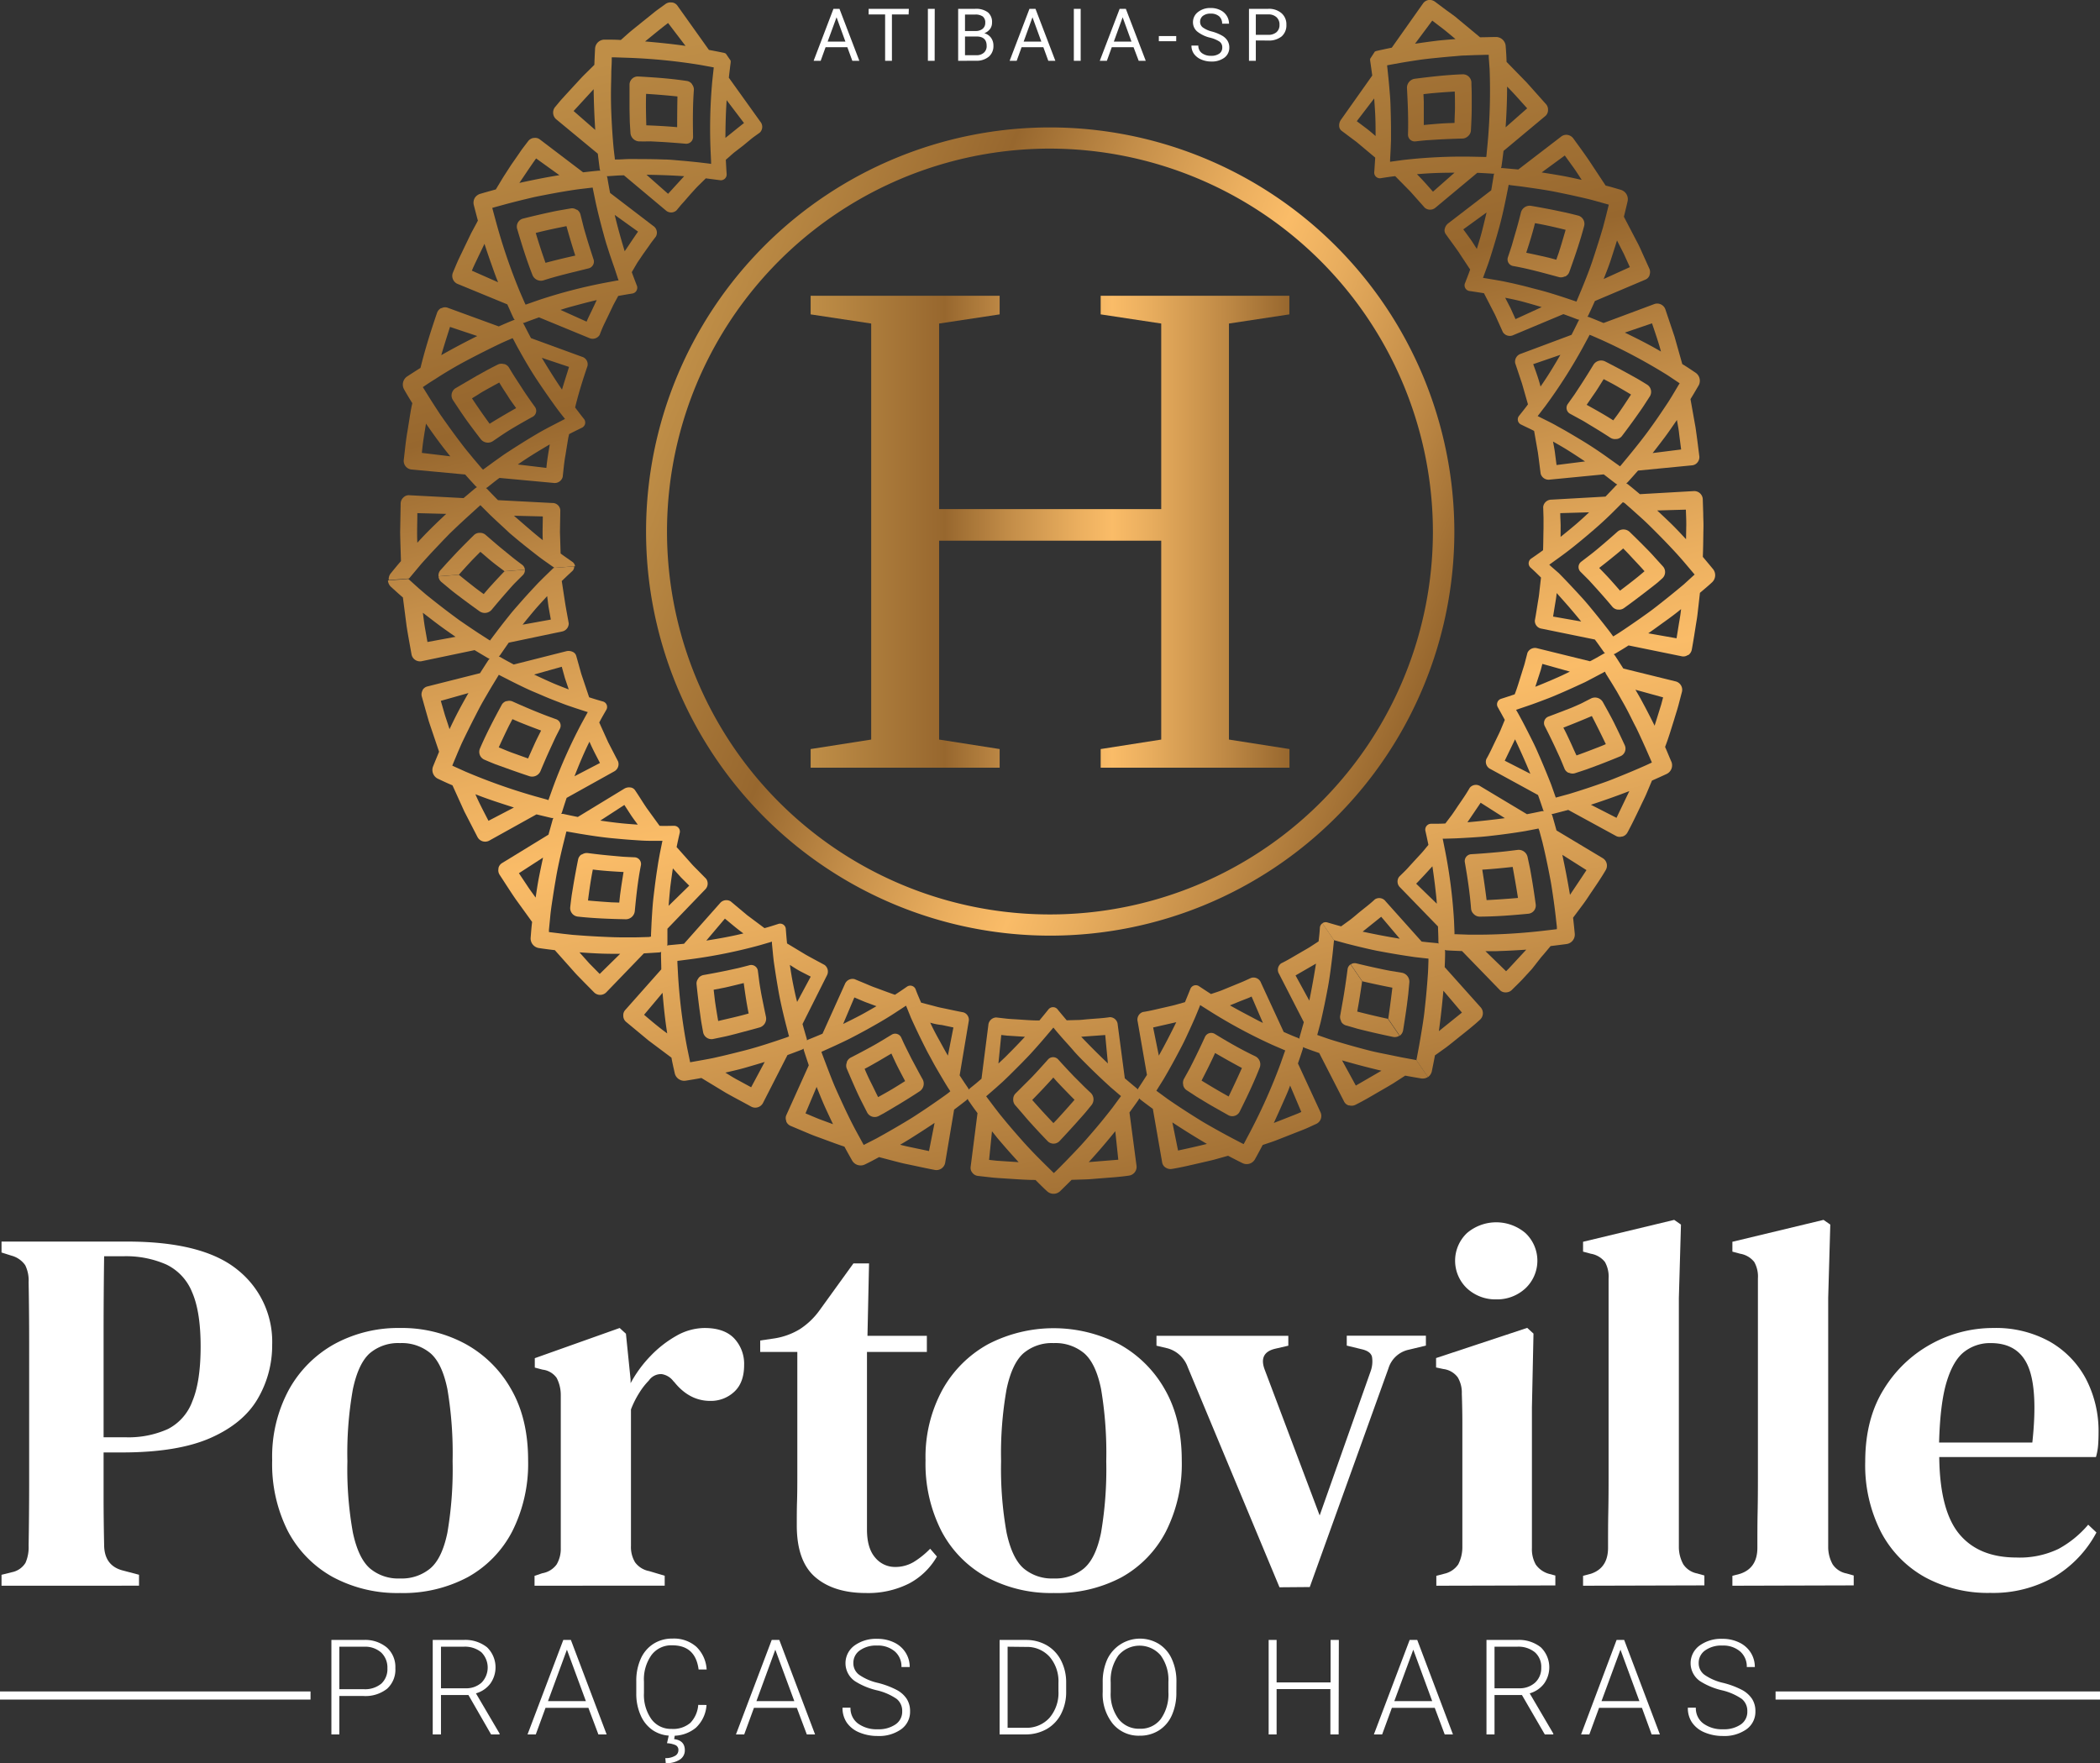 <svg xmlns="http://www.w3.org/2000/svg" xmlns:xlink="http://www.w3.org/1999/xlink" viewBox="0 0 509.22 427.59"><rect x="0" y="0" width="509.22" height="427.59" fill="#333333" stroke="none"/><defs><style>.cls-1{fill:#fff;}.cls-2{fill:url(#_ÂÁ_Ï_ÌÌ_È_ËÂÌÚ_3_ÍÓÔË_);}.cls-3{fill:url(#_ÂÁ_Ï_ÌÌ_È_ËÂÌÚ_3_ÍÓÔË_2);}.cls-4{fill:url(#_ÂÁ_Ï_ÌÌ_È_ËÂÌÚ_3_ÍÓÔË_3);}.cls-5{fill:url(#_ÂÁ_Ï_ÌÌ_È_ËÂÌÚ_3_ÍÓÔË_4);}.cls-6{fill:url(#_ÂÁ_Ï_ÌÌ_È_ËÂÌÚ_3_ÍÓÔË_5);}.cls-7{fill:url(#_ÂÁ_Ï_ÌÌ_È_ËÂÌÚ_3_ÍÓÔË_6);}.cls-8{fill:url(#_ÂÁ_Ï_ÌÌ_È_ËÂÌÚ_3_ÍÓÔË_7);}.cls-9{fill:url(#_ÂÁ_Ï_ÌÌ_È_ËÂÌÚ_3_ÍÓÔË_8);}.cls-10{fill:url(#_ÂÁ_Ï_ÌÌ_È_ËÂÌÚ_3_ÍÓÔË_9);}.cls-11{fill:url(#_ÂÁ_Ï_ÌÌ_È_ËÂÌÚ_3_ÍÓÔË_10);}.cls-12{fill:url(#_ÂÁ_Ï_ÌÌ_È_ËÂÌÚ_3_ÍÓÔË_11);}.cls-13{fill:url(#_ÂÁ_Ï_ÌÌ_È_ËÂÌÚ_3_ÍÓÔË_12);}.cls-14{fill:url(#_ÂÁ_Ï_ÌÌ_È_ËÂÌÚ_3_ÍÓÔË_13);}.cls-15{fill:url(#_ÂÁ_Ï_ÌÌ_È_ËÂÌÚ_3_ÍÓÔË_14);}.cls-16{fill:url(#_ÂÁ_Ï_ÌÌ_È_ËÂÌÚ_3_ÍÓÔË_15);}.cls-17{fill:url(#_ÂÁ_Ï_ÌÌ_È_ËÂÌÚ_3_ÍÓÔË_16);}.cls-18{fill:url(#_ÂÁ_Ï_ÌÌ_È_ËÂÌÚ_3_ÍÓÔË_17);}.cls-19{fill:url(#_ÂÁ_Ï_ÌÌ_È_ËÂÌÚ_3_ÍÓÔË_18);}.cls-20{fill:url(#_ÂÁ_Ï_ÌÌ_È_ËÂÌÚ_3_ÍÓÔË_19);}.cls-21{fill:url(#_ÂÁ_Ï_ÌÌ_È_ËÂÌÚ_3_ÍÓÔË_20);}.cls-22{fill:url(#_ÂÁ_Ï_ÌÌ_È_ËÂÌÚ_3_ÍÓÔË_21);}.cls-23{fill:url(#_ÂÁ_Ï_ÌÌ_È_ËÂÌÚ_3_ÍÓÔË_22);}.cls-24{fill:url(#_ÂÁ_Ï_ÌÌ_È_ËÂÌÚ_3_ÍÓÔË_23);}.cls-25{fill:url(#_ÂÁ_Ï_ÌÌ_È_ËÂÌÚ_3_ÍÓÔË_24);}</style><linearGradient id="_ÂÁ_Ï_ÌÌ_È_ËÂÌÚ_3_ÍÓÔË_" x1="-7554.41" y1="-2793.86" x2="-7254.49" y2="-2674.1" gradientTransform="matrix(0.57, 0.82, -0.82, 0.57, 2236.71, 7768.13)" gradientUnits="userSpaceOnUse"><stop offset="0" stop-color="#bf8e47"/><stop offset="0.28" stop-color="#97672e"/><stop offset="0.42" stop-color="#c48e49"/><stop offset="0.56" stop-color="#ebaf5f"/><stop offset="0.63" stop-color="#fabc68"/><stop offset="0.71" stop-color="#e8ad5e"/><stop offset="0.88" stop-color="#bb8643"/><stop offset="1" stop-color="#97672e"/></linearGradient><linearGradient id="_ÂÁ_Ï_ÌÌ_È_ËÂÌÚ_3_ÍÓÔË_2" x1="-7568.33" y1="-2758.98" x2="-7268.42" y2="-2639.22" xlink:href="#_ÂÁ_Ï_ÌÌ_È_ËÂÌÚ_3_ÍÓÔË_"/><linearGradient id="_ÂÁ_Ï_ÌÌ_È_ËÂÌÚ_3_ÍÓÔË_3" x1="-7583.6" y1="-2720.74" x2="-7283.69" y2="-2600.98" xlink:href="#_ÂÁ_Ï_ÌÌ_È_ËÂÌÚ_3_ÍÓÔË_"/><linearGradient id="_ÂÁ_Ï_ÌÌ_È_ËÂÌÚ_3_ÍÓÔË_4" x1="-7597.88" y1="-2684.98" x2="-7297.97" y2="-2565.22" xlink:href="#_ÂÁ_Ï_ÌÌ_È_ËÂÌÚ_3_ÍÓÔË_"/><linearGradient id="_ÂÁ_Ï_ÌÌ_È_ËÂÌÚ_3_ÍÓÔË_5" x1="-7609.98" y1="-2654.68" x2="-7310.07" y2="-2534.92" xlink:href="#_ÂÁ_Ï_ÌÌ_È_ËÂÌÚ_3_ÍÓÔË_"/><linearGradient id="_ÂÁ_Ï_ÌÌ_È_ËÂÌÚ_3_ÍÓÔË_6" x1="-7618.67" y1="-2632.93" x2="-7318.76" y2="-2513.17" xlink:href="#_ÂÁ_Ï_ÌÌ_È_ËÂÌÚ_3_ÍÓÔË_"/><linearGradient id="_ÂÁ_Ï_ÌÌ_È_ËÂÌÚ_3_ÍÓÔË_7" x1="-7623.27" y1="-2621.4" x2="-7323.36" y2="-2501.64" xlink:href="#_ÂÁ_Ï_ÌÌ_È_ËÂÌÚ_3_ÍÓÔË_"/><linearGradient id="_ÂÁ_Ï_ÌÌ_È_ËÂÌÚ_3_ÍÓÔË_8" x1="-7590.98" y1="-2702.27" x2="-7291.07" y2="-2582.51" xlink:href="#_ÂÁ_Ï_ÌÌ_È_ËÂÌÚ_3_ÍÓÔË_"/><linearGradient id="_ÂÁ_Ï_ÌÌ_È_ËÂÌÚ_3_ÍÓÔË_9" x1="-7623.37" y1="-2621.17" x2="-7323.45" y2="-2501.41" xlink:href="#_ÂÁ_Ï_ÌÌ_È_ËÂÌÚ_3_ÍÓÔË_"/><linearGradient id="_ÂÁ_Ï_ÌÌ_È_ËÂÌÚ_3_ÍÓÔË_10" x1="-7623.36" y1="-2621.19" x2="-7323.45" y2="-2501.43" xlink:href="#_ÂÁ_Ï_ÌÌ_È_ËÂÌÚ_3_ÍÓÔË_"/><linearGradient id="_ÂÁ_Ï_ÌÌ_È_ËÂÌÚ_3_ÍÓÔË_11" x1="-7618.94" y1="-2632.26" x2="-7319.02" y2="-2512.5" xlink:href="#_ÂÁ_Ï_ÌÌ_È_ËÂÌÚ_3_ÍÓÔË_"/><linearGradient id="_ÂÁ_Ï_ÌÌ_È_ËÂÌÚ_3_ÍÓÔË_12" x1="-7610.4" y1="-2653.64" x2="-7310.49" y2="-2533.88" xlink:href="#_ÂÁ_Ï_ÌÌ_È_ËÂÌÚ_3_ÍÓÔË_"/><linearGradient id="_ÂÁ_Ï_ÌÌ_È_ËÂÌÚ_3_ÍÓÔË_13" x1="-7598.41" y1="-2683.67" x2="-7298.5" y2="-2563.91" xlink:href="#_ÂÁ_Ï_ÌÌ_È_ËÂÌÚ_3_ÍÓÔË_"/><linearGradient id="_ÂÁ_Ï_ÌÌ_È_ËÂÌÚ_3_ÍÓÔË_14" x1="-7595.61" y1="-2646.58" x2="-7329.15" y2="-2540.18" xlink:href="#_ÂÁ_Ï_ÌÌ_È_ËÂÌÚ_3_ÍÓÔË_"/><linearGradient id="_ÂÁ_Ï_ÌÌ_È_ËÂÌÚ_3_ÍÓÔË_15" x1="-7530.15" y1="-2854.61" x2="-7230.23" y2="-2734.85" xlink:href="#_ÂÁ_Ï_ÌÌ_È_ËÂÌÚ_3_ÍÓÔË_"/><linearGradient id="_ÂÁ_Ï_ÌÌ_È_ËÂÌÚ_3_ÍÓÔË_16" x1="-7523.44" y1="-2871.42" x2="-7223.52" y2="-2751.66" xlink:href="#_ÂÁ_Ï_ÌÌ_È_ËÂÌÚ_3_ÍÓÔË_"/><linearGradient id="_ÂÁ_Ï_ÌÌ_È_ËÂÌÚ_3_ÍÓÔË_17" x1="-7521.05" y1="-2877.39" x2="-7221.14" y2="-2757.63" xlink:href="#_ÂÁ_Ï_ÌÌ_È_ËÂÌÚ_3_ÍÓÔË_"/><linearGradient id="_ÂÁ_Ï_ÌÌ_È_ËÂÌÚ_3_ÍÓÔË_18" x1="-7523.25" y1="-2871.88" x2="-7223.34" y2="-2752.12" xlink:href="#_ÂÁ_Ï_ÌÌ_È_ËÂÌÚ_3_ÍÓÔË_"/><linearGradient id="_ÂÁ_Ï_ÌÌ_È_ËÂÌÚ_3_ÍÓÔË_19" x1="-7529.8" y1="-2855.48" x2="-7229.89" y2="-2735.72" xlink:href="#_ÂÁ_Ï_ÌÌ_È_ËÂÌÚ_3_ÍÓÔË_"/><linearGradient id="_ÂÁ_Ï_ÌÌ_È_ËÂÌÚ_3_ÍÓÔË_20" x1="-7540.22" y1="-2829.39" x2="-7240.31" y2="-2709.63" xlink:href="#_ÂÁ_Ï_ÌÌ_È_ËÂÌÚ_3_ÍÓÔË_"/><linearGradient id="_ÂÁ_Ï_ÌÌ_È_ËÂÌÚ_3_ÍÓÔË_21" x1="-7511.76" y1="-2834.37" x2="-7235.41" y2="-2724.02" xlink:href="#_ÂÁ_Ï_ÌÌ_È_ËÂÌÚ_3_ÍÓÔË_"/><linearGradient id="_ÂÁ_Ï_ÌÌ_È_ËÂÌÚ_3_ÍÓÔË_22" x1="-7552.43" y1="-2798.8" x2="-7252.52" y2="-2679.04" xlink:href="#_ÂÁ_Ï_ÌÌ_È_ËÂÌÚ_3_ÍÓÔË_"/><linearGradient id="_ÂÁ_Ï_ÌÌ_È_ËÂÌÚ_3_ÍÓÔË_23" x1="163.55" y1="92.59" x2="345.67" y2="165.31" gradientTransform="matrix(1, 0, 0, 1, 0, 0)" xlink:href="#_ÂÁ_Ï_ÌÌ_È_ËÂÌÚ_3_ÍÓÔË_"/><linearGradient id="_ÂÁ_Ï_ÌÌ_È_ËÂÌÚ_3_ÍÓÔË_24" x1="196.57" y1="128.95" x2="312.65" y2="128.95" gradientTransform="matrix(1, 0, 0, 1, 0, 0)" xlink:href="#_ÂÁ_Ï_ÌÌ_È_ËÂÌÚ_3_ÍÓÔË_"/></defs><g id="Camada_2" data-name="Camada 2"><g id="Layer_1" data-name="Layer 1"><path class="cls-1" d="M.37,384.55V381.9l2.53-.63A5,5,0,0,0,6.18,379a9.38,9.38,0,0,0,.76-4.17q.12-7.2.13-14.58V325.59q0-7.33-.13-14.65a8.42,8.42,0,0,0-.82-4.11,5.9,5.9,0,0,0-3.35-2.33l-2.4-.76v-2.65H30.81q18.44,0,26.83,6.88A22.28,22.28,0,0,1,66,326.09a25.58,25.58,0,0,1-3.48,13.07q-3.47,6-11.42,9.53t-21.47,3.54H25.12v10.92c0,3.75.05,7.56.13,11.43q0,5.18,4.67,6.31l3.79,1v2.65Zm24.75-36h5.31a23.27,23.27,0,0,0,10.29-2,12.29,12.29,0,0,0,5.93-6.76q2-4.78,2-13.25t-2.08-13.2a12.64,12.64,0,0,0-6.25-6.69,24.24,24.24,0,0,0-10.36-2H25.25q-.12,8.72-.13,17.62v26.2Z"/><path class="cls-1" d="M97,386.32a33,33,0,0,1-16.36-3.91A27.16,27.16,0,0,1,69.8,371.3,36,36,0,0,1,66,354.12,34.07,34.07,0,0,1,70.06,337,28.3,28.3,0,0,1,81.17,325.9,32.31,32.31,0,0,1,97,322.05a32.3,32.3,0,0,1,15.84,3.85,28.41,28.41,0,0,1,11.11,11q4.11,7.13,4.11,17.23a36.4,36.4,0,0,1-3.85,17.24,26.73,26.73,0,0,1-10.8,11.11A33.29,33.29,0,0,1,97,386.32Zm0-3.53a10.81,10.81,0,0,0,7.38-2.47c1.9-1.64,3.26-4.52,4.11-8.65a91.5,91.5,0,0,0,1.26-17.29,93.44,93.44,0,0,0-1.26-17.49c-.85-4.17-2.21-7.07-4.11-8.72A10.86,10.86,0,0,0,97,325.71a10.65,10.65,0,0,0-7.33,2.46q-2.77,2.47-4.1,8.72a88.38,88.38,0,0,0-1.33,17.49,86.54,86.54,0,0,0,1.33,17.29q1.32,6.19,4.1,8.65A10.61,10.61,0,0,0,97,382.79Z"/><path class="cls-1" d="M129.62,384.55v-2.4l1.89-.63a5.4,5.4,0,0,0,3.47-2.14,7.48,7.48,0,0,0,1-4v-37a9,9,0,0,0-1-4.23,4.87,4.87,0,0,0-3.41-2l-1.89-.5v-2.28l20.58-7.32,1.52,1.39,1.13,11.11v.89a29.57,29.57,0,0,1,4.8-6.57,27.05,27.05,0,0,1,6.31-4.93,14,14,0,0,1,6.82-1.89q4.8,0,7.2,2.53a9,9,0,0,1,2.4,6.44q0,4.29-2.4,6.5a8.29,8.29,0,0,1-5.81,2.21q-5.05,0-8.71-4.55l-.25-.25a4.36,4.36,0,0,0-2.84-1.7,3.58,3.58,0,0,0-3.1,1.57,16.93,16.93,0,0,0-2.33,3,22.36,22.36,0,0,0-2,4v33.08a7.19,7.19,0,0,0,1,4A5.48,5.48,0,0,0,157.4,381l3.78,1.13v2.4Z"/><path class="cls-1" d="M210,386.32q-7.83,0-12.31-3.85t-4.48-12.56c0-2,0-3.94.06-5.75s.07-3.93.07-6.38V327.86h-9v-2.78l3.41-.5A16.85,16.85,0,0,0,194,322.3a17.88,17.88,0,0,0,4.73-4.54l8.21-11.37h3.79l-.38,17.55h14.4v3.92H210.23v43.06q0,4.54,2,6.82A6.19,6.19,0,0,0,217,380a8.74,8.74,0,0,0,4.55-1.2,20.71,20.71,0,0,0,4-3.22l1.64,1.89a16.9,16.9,0,0,1-6.69,6.51A22,22,0,0,1,210,386.32Z"/><path class="cls-1" d="M255.5,386.32a33,33,0,0,1-16.35-3.91,27,27,0,0,1-10.86-11.11,35.93,35.93,0,0,1-3.86-17.18A34.07,34.07,0,0,1,228.54,337a28.3,28.3,0,0,1,11.11-11.05,34.53,34.53,0,0,1,31.69,0,28.44,28.44,0,0,1,11.12,11q4.1,7.13,4.1,17.23a36.29,36.29,0,0,1-3.85,17.24,26.73,26.73,0,0,1-10.8,11.11A33.29,33.29,0,0,1,255.5,386.32Zm0-3.53a10.81,10.81,0,0,0,7.38-2.47q2.85-2.46,4.11-8.65a91.5,91.5,0,0,0,1.26-17.29A93.44,93.44,0,0,0,267,336.89q-1.26-6.25-4.11-8.72a10.86,10.86,0,0,0-7.38-2.46,10.65,10.65,0,0,0-7.33,2.46q-2.78,2.47-4.1,8.72a89.15,89.15,0,0,0-1.33,17.49,87.3,87.3,0,0,0,1.33,17.29q1.32,6.19,4.1,8.65A10.61,10.61,0,0,0,255.5,382.79Z"/><path class="cls-1" d="M310.26,384.93,288,331.52a7.24,7.24,0,0,0-4.92-4.55l-2.65-.63v-2.4H312.4v2.4l-3.28.76c-2.7.68-3.49,2.4-2.4,5.18L320,367.51l12.37-35a7,7,0,0,0,.32-3.47q-.32-1.33-2.46-1.83l-3.66-.89v-2.4h19.19v2.4l-4.17,1a6.58,6.58,0,0,0-4.92,4.55l-19.07,53Z"/><path class="cls-1" d="M348.29,384.55v-2.4l1.9-.5a5.57,5.57,0,0,0,3.41-2.27,9.1,9.1,0,0,0,1-4v-30.5c0-2.23-.05-4.52-.13-6.88a7.25,7.25,0,0,0-1-4,5.1,5.1,0,0,0-3.47-2l-1.77-.38v-2.28l22.1-7.32,1.52,1.39-.38,17.93v34.09a7.55,7.55,0,0,0,.94,4,5.87,5.87,0,0,0,3.35,2.28l1.39.37v2.4Zm14.52-69.44a10.12,10.12,0,0,1-7.07-2.66,9.24,9.24,0,0,1,0-13.44,10.94,10.94,0,0,1,14.14,0,9.21,9.21,0,0,1,0,13.44A10.09,10.09,0,0,1,362.81,315.11Z"/><path class="cls-1" d="M383.87,384.55v-2.4l1.89-.5q4.17-1.39,4.17-6.31c0-2.86,0-5.75.06-8.65s.07-5.79.07-8.65v-48a7.2,7.2,0,0,0-.89-4,5.48,5.48,0,0,0-3.41-2l-1.89-.51v-2.39l22.1-5.31,1.64,1.14-.51,17.8v60.49a8.73,8.73,0,0,0,1.08,4.1,5.2,5.2,0,0,0,3.34,2.21l1.77.5v2.4Z"/><path class="cls-1" d="M420.08,384.55v-2.4l1.89-.5q4.17-1.39,4.17-6.31c0-2.86,0-5.75.06-8.65s.07-5.79.07-8.65v-48a7.2,7.2,0,0,0-.89-4,5.48,5.48,0,0,0-3.41-2l-1.89-.51v-2.39l22.1-5.31,1.64,1.14-.51,17.8v60.49a8.73,8.73,0,0,0,1.08,4.1,5.2,5.2,0,0,0,3.34,2.21l1.77.5v2.4Z"/><path class="cls-1" d="M483.34,322.05A26.89,26.89,0,0,1,497,325.33a22.63,22.63,0,0,1,8.78,9,27.43,27.43,0,0,1,3.09,13.2q0,1.63-.12,3.09a14.26,14.26,0,0,1-.51,2.72h-38q.14,13,4.86,18.68t13.83,5.69a21.74,21.74,0,0,0,10.23-2.09,25.23,25.23,0,0,0,7.2-5.87l2,1.89a27.67,27.67,0,0,1-10.29,10.8,29.82,29.82,0,0,1-15.47,3.85,31.94,31.94,0,0,1-15.79-3.79,26.68,26.68,0,0,1-10.67-10.92,35.62,35.62,0,0,1-3.85-17.11q0-10.35,4.49-17.55a30.73,30.73,0,0,1,11.61-11.05A31.07,31.07,0,0,1,483.34,322.05Zm-.64,3.66a10.16,10.16,0,0,0-6.37,2.09c-1.81,1.38-3.24,3.83-4.3,7.32s-1.66,8.4-1.83,14.71h22.61q1.38-12.75-1-18.44T482.7,325.71Z"/><rect class="cls-1" x="0.5" y="410.69" width="74.3" height="0.97"/><rect class="cls-1" y="410.19" width="75.3" height="1.97"/><rect class="cls-1" x="431.05" y="410.69" width="77.67" height="0.97"/><rect class="cls-1" x="430.55" y="410.19" width="78.67" height="1.97"/><path class="cls-1" d="M82.29,411.28v9.33H80.36V397.7h7.8a8.21,8.21,0,0,1,5.64,1.83,6.33,6.33,0,0,1,2.07,5,6.26,6.26,0,0,1-2,5,8.47,8.47,0,0,1-5.77,1.76Zm0-1.64h5.87a6.17,6.17,0,0,0,4.3-1.34,4.78,4.78,0,0,0,1.48-3.73,5,5,0,0,0-1.48-3.79,5.88,5.88,0,0,0-4.17-1.44h-6Z"/><path class="cls-1" d="M113.59,411.06h-6.66v9.55h-2V397.7h7.44a8.46,8.46,0,0,1,5.73,1.78,6.77,6.77,0,0,1,.77,8.84,6.6,6.6,0,0,1-3.46,2.33l5.73,9.75v.21h-2.06Zm-6.66-1.64h5.93a5.5,5.5,0,0,0,3.92-1.38,5.24,5.24,0,0,0-.06-7.36,6.36,6.36,0,0,0-4.33-1.34h-5.46Z"/><path class="cls-1" d="M142.68,414.17h-10.4l-2.36,6.44h-2l8.67-22.91h1.84l8.67,22.91h-2Zm-9.8-1.63h9.19l-4.6-12.48Z"/><path class="cls-1" d="M171.32,413.47a8.25,8.25,0,0,1-2.59,5.53,8.56,8.56,0,0,1-5.85,1.92,8,8,0,0,1-4.5-1.27,8.31,8.31,0,0,1-3-3.61,12.76,12.76,0,0,1-1.09-5.34v-3a13,13,0,0,1,1.07-5.41,8.25,8.25,0,0,1,3.08-3.64,8.34,8.34,0,0,1,4.62-1.28,8.2,8.2,0,0,1,5.81,2,8.3,8.3,0,0,1,2.48,5.49h-1.95Q168.64,399,163,399a6,6,0,0,0-5,2.33,10.13,10.13,0,0,0-1.85,6.44v2.81a10.16,10.16,0,0,0,1.8,6.32,5.82,5.82,0,0,0,4.87,2.37,6.44,6.44,0,0,0,4.58-1.46,7,7,0,0,0,1.91-4.36Zm-7.67,7.28-.18,1c1.73.22,2.59,1.11,2.59,2.69a2.63,2.63,0,0,1-1.24,2.29,5.89,5.89,0,0,1-3.38.85l-.11-1.22a4.49,4.49,0,0,0,2.29-.52,1.54,1.54,0,0,0,.88-1.37,1.27,1.27,0,0,0-.68-1.26,6,6,0,0,0-2.08-.47l.45-2Z"/><path class="cls-1" d="M193.22,414.17h-10.4l-2.36,6.44h-2l8.67-22.91h1.84l8.67,22.91h-2Zm-9.8-1.63h9.19L188,400.06Z"/><path class="cls-1" d="M218.77,415a3.7,3.7,0,0,0-1.34-3,14.15,14.15,0,0,0-4.89-2.11,17.17,17.17,0,0,1-5.19-2.17,5.29,5.29,0,0,1-.17-8.65,8.88,8.88,0,0,1,5.53-1.64,9.14,9.14,0,0,1,4.09.88,6.61,6.61,0,0,1,2.79,2.45,6.46,6.46,0,0,1,1,3.51h-2a4.8,4.8,0,0,0-1.6-3.78,6.27,6.27,0,0,0-4.32-1.43,6.73,6.73,0,0,0-4.18,1.18,3.65,3.65,0,0,0-1.56,3.06,3.46,3.46,0,0,0,1.4,2.85,12.91,12.91,0,0,0,4.49,1.95,20.71,20.71,0,0,1,4.67,1.75,6.57,6.57,0,0,1,2.39,2.16,5.45,5.45,0,0,1,.8,3,5.19,5.19,0,0,1-2.16,4.35,9.2,9.2,0,0,1-5.7,1.63,11.32,11.32,0,0,1-4.45-.86,6.82,6.82,0,0,1-3.07-2.43,6.27,6.27,0,0,1-1-3.57h1.93a4.61,4.61,0,0,0,1.81,3.83,7.69,7.69,0,0,0,4.82,1.4,7.17,7.17,0,0,0,4.29-1.18A3.69,3.69,0,0,0,218.77,415Z"/><path class="cls-1" d="M242.39,420.61V397.7h6.41a10,10,0,0,1,5,1.28,8.9,8.9,0,0,1,3.48,3.68,11.6,11.6,0,0,1,1.25,5.44v2.11a11.54,11.54,0,0,1-1.24,5.44,8.86,8.86,0,0,1-3.5,3.67,10.3,10.3,0,0,1-5.19,1.29Zm1.94-21.27V419h4.34a7.46,7.46,0,0,0,5.8-2.4,9.27,9.27,0,0,0,2.19-6.49v-2a9.11,9.11,0,0,0-2.15-6.33,7.36,7.36,0,0,0-5.68-2.39Z"/><path class="cls-1" d="M285.25,410.4a13.18,13.18,0,0,1-1.09,5.55,8.28,8.28,0,0,1-3.13,3.68,8.52,8.52,0,0,1-4.68,1.29,8.13,8.13,0,0,1-6.49-2.87,11.51,11.51,0,0,1-2.47-7.75v-2.36a13.14,13.14,0,0,1,1.11-5.54A8.78,8.78,0,0,1,281,398.66a8.33,8.33,0,0,1,3.12,3.6,12.88,12.88,0,0,1,1.15,5.4Zm-1.93-2.49a10.1,10.1,0,0,0-1.88-6.48,6.74,6.74,0,0,0-10.22,0,10.24,10.24,0,0,0-1.89,6.57v2.39a10.14,10.14,0,0,0,1.89,6.46,6.21,6.21,0,0,0,5.13,2.38,6.11,6.11,0,0,0,5.12-2.35,10.4,10.4,0,0,0,1.85-6.56Z"/><path class="cls-1" d="M324.6,420.61h-2v-11H309.56v11h-1.93V397.7h1.93V408h13.09V397.7h2Z"/><path class="cls-1" d="M347.91,414.17h-10.4l-2.36,6.44h-2l8.67-22.91h1.84l8.66,22.91h-2Zm-9.81-1.63h9.19l-4.59-12.48Z"/><path class="cls-1" d="M369.05,411.06H362.4v9.55h-1.95V397.7h7.44a8.49,8.49,0,0,1,5.73,1.78,6.77,6.77,0,0,1,.77,8.84,6.64,6.64,0,0,1-3.46,2.33l5.72,9.75v.21h-2.06Zm-6.65-1.64h5.93a5.52,5.52,0,0,0,3.92-1.38,4.75,4.75,0,0,0,1.48-3.6,4.7,4.7,0,0,0-1.55-3.76,6.33,6.33,0,0,0-4.32-1.34H362.4Z"/><path class="cls-1" d="M398.15,414.17h-10.4l-2.36,6.44h-2L392,397.7h1.84l8.66,22.91h-2Zm-9.81-1.63h9.19l-4.59-12.48Z"/><path class="cls-1" d="M423.7,415a3.73,3.73,0,0,0-1.34-3,14.15,14.15,0,0,0-4.89-2.11,17.17,17.17,0,0,1-5.19-2.17,5.29,5.29,0,0,1-.17-8.65,8.86,8.86,0,0,1,5.53-1.64,9.12,9.12,0,0,1,4.08.88,6.64,6.64,0,0,1,2.8,2.45,6.46,6.46,0,0,1,1,3.51h-1.95a4.81,4.81,0,0,0-1.61-3.78,6.26,6.26,0,0,0-4.31-1.43,6.72,6.72,0,0,0-4.18,1.18,3.65,3.65,0,0,0-1.56,3.06,3.46,3.46,0,0,0,1.4,2.85,12.84,12.84,0,0,0,4.48,1.95,20.64,20.64,0,0,1,4.68,1.75,6.73,6.73,0,0,1,2.39,2.16,5.45,5.45,0,0,1,.8,3,5.19,5.19,0,0,1-2.16,4.35,9.25,9.25,0,0,1-5.71,1.63,11.3,11.3,0,0,1-4.44-.86,6.82,6.82,0,0,1-3.07-2.43,6.2,6.2,0,0,1-1-3.57h1.94a4.58,4.58,0,0,0,1.81,3.83,7.66,7.66,0,0,0,4.81,1.4,7.18,7.18,0,0,0,4.3-1.18A3.69,3.69,0,0,0,423.7,415Z"/><path class="cls-2" d="M325,246.18a2,2,0,0,0,.22,1.46l0,.07,0,.06a2,2,0,0,0,1.18.91l2.82.81c.93.24,1.87.46,2.81.69,1.89.45,3.82.87,5.77,1.28a2.06,2.06,0,0,0,1.54-.3l-2.8-4.09q-3.79-.82-7.43-1.76.68-3.72,1.18-7.34l-2.8-4.09a1.63,1.63,0,0,0-.72,1.16c-.24,1.83-.5,3.68-.8,5.55q-.22,1.41-.48,2.82Z"/><path class="cls-3" d="M304.42,256.17a2.2,2.2,0,0,1,1.05,2.72c-1.42,3.64-3.08,7.1-4.86,10.68a2,2,0,0,1-2.76.87c-1.76-1-3.47-1.94-5.14-2.93L290.22,266l-2.45-1.6a2,2,0,0,1-.86-1.22l0-.07,0-.08a2,2,0,0,1,.22-1.46l1.37-2.48c.44-.85.86-1.7,1.28-2.55.84-1.7,1.64-3.38,2.4-5.06a1.67,1.67,0,0,1,2.39-.75C297.69,252.64,301,254.55,304.42,256.17ZM301.15,259q-3.34-1.79-6.51-3.64c-1,2.24-2.12,4.44-3.28,6.69,2.12,1.3,4.33,2.62,6.57,3.86C299.07,263.54,300.15,261.23,301.15,259Z"/><path class="cls-4" d="M264.51,265.05a2.21,2.21,0,0,1,.2,2.9c-.61.75-1.23,1.52-1.86,2.25l-1.93,2.17q-1.95,2.17-4,4.35a2,2,0,0,1-2.9,0q-2.07-2.13-4-4.28c-.65-.7-1.3-1.46-1.93-2.21L246.16,268a2,2,0,0,1-.47-1.41v-.16a2,2,0,0,1,.64-1.33l2-2c.67-.66,1.33-1.31,2-2,1.3-1.38,2.56-2.77,3.78-4.15a1.66,1.66,0,0,1,2.51,0c1.23,1.37,2.5,2.73,3.81,4.1l2,2C263.13,263.76,263.81,264.39,264.51,265.05Zm-3.95,1.66c-.89-.89-1.76-1.79-2.62-2.68s-1.7-1.76-2.52-2.72Q253,264,250.3,266.75q2.47,2.81,5.14,5.61c.89-.88,1.76-1.87,2.61-2.81S259.74,267.66,260.56,266.71Z"/><path class="cls-5" d="M223.74,261.77a2.22,2.22,0,0,1-.67,2.83c-1.6,1.06-3.23,2.07-4.9,3.09l-2.54,1.51-1.29.76-1.3.7a2.07,2.07,0,0,1-2.76-.86l-1.34-2.63c-.44-.87-.86-1.74-1.27-2.65q-1.21-2.7-2.33-5.35a1.91,1.91,0,0,1,0-1.48l0-.07,0-.07a2,2,0,0,1,1-1.1c1.71-.87,3.38-1.76,5-2.65.81-.44,1.63-.92,2.44-1.41l2.4-1.45a1.62,1.62,0,0,1,2.39.75l.58,1.28.61,1.25,1.25,2.5C221.91,258.39,222.8,260.1,223.74,261.77Zm-4.26.4c-.59-1.11-1.17-2.21-1.73-3.3s-1.08-2.26-1.6-3.38l-3.2,1.89c-1.08.61-2.19,1.27-3.29,1.82.49,1.19,1,2.28,1.58,3.43s1.11,2.28,1.69,3.43c1.12-.63,2.22-1.23,3.31-1.88S218.42,262.84,219.48,262.17Z"/><path class="cls-6" d="M185.74,246.62a2.21,2.21,0,0,1-1.47,2.52c-1.83.53-3.71,1-5.61,1.52-.95.24-1.92.5-2.88.71l-2.88.6a2.07,2.07,0,0,1-2.4-1.62c-.18-1-.35-1.93-.51-2.9l-.41-2.94c-.25-1.95-.48-3.87-.67-5.77a1.9,1.9,0,0,1,.4-1.42l.05-.06,0-.06a2.08,2.08,0,0,1,1.29-.76c1.9-.33,3.76-.69,5.6-1.07l2.72-.59c.91-.22,1.83-.46,2.73-.7a1.63,1.63,0,0,1,2.08,1.41l.36,2.79c.14.93.3,1.83.46,2.75Q185.15,243.81,185.74,246.62Zm-4.2-.84c-.51-2.42-.86-4.95-1.2-7.38-1.19.3-2.4.59-3.63.88l-.92.21-.91.18-1.83.35.22,1.89.12,1,.14.93c.19,1.24.4,2.5.62,3.76C176.66,247,179.08,246.49,181.54,245.78Z"/><path class="cls-7" d="M153.93,220.93a2.21,2.21,0,0,1-2.15,2c-3.81-.08-7.82-.22-11.7-.65a2.08,2.08,0,0,1-1.81-2.26c.11-1,.23-1.95.36-2.92l.48-2.92c.34-1.94.69-3.85,1.07-5.72a1.94,1.94,0,0,1,.81-1.24l.06,0,.07,0a2.08,2.08,0,0,1,1.45-.34q2.87.38,5.66.63l2.78.25c.94.06,1.88.1,2.81.14a1.63,1.63,0,0,1,1.58,2C154.69,213.44,154.3,217.09,153.93,220.93Zm-3.77-2.05.2-1.85.26-1.87c.19-1.24.38-2.47.58-3.69-2.46-.13-5-.29-7.45-.6-.5,2.51-.85,5-1.17,7.51,1.27.12,2.54.22,3.8.31l1.87.13Z"/><path class="cls-8" d="M131.06,187a2.2,2.2,0,0,1-2.63,1.25q-2.72-.9-5.49-1.9l-2.78-1c-.93-.36-1.81-.74-2.72-1.13a2.06,2.06,0,0,1-1.06-2.69c1.54-3.6,3.4-7.14,5.22-10.49a1.9,1.9,0,0,1,1.14-1l.07,0,.08,0a2,2,0,0,1,1.48.11c3.52,1.58,6.9,3,10.46,4.26a1.64,1.64,0,0,1,.92,2.34c-.42.83-.87,1.67-1.26,2.51l-1.17,2.54C132.55,183.48,131.8,185.23,131.06,187Zm-3-3.07c.49-1.15,1-2.27,1.51-3.41s1.09-2.25,1.64-3.36q-1.72-.63-3.48-1.32l-1.76-.7-1.71-.74-.89,1.69-.82,1.69c-.54,1.14-1.08,2.29-1.61,3.46,1.19.49,2.36,1,3.53,1.41S126.89,183.53,128.08,183.94Z"/><path class="cls-9" d="M320.05,225a1.42,1.42,0,0,1,.62-1.1l2.81,4.09-.05.48-.27,2.62q-.23,2.06-.51,4.14c-.19,1.4-.39,2.82-.65,4.18q-.76,4.13-1.74,8.4c-.23.89-.47,1.78-.71,2.67l-.14.5.5.18c.88.31,1.78.63,2.69.93q4.14,1.29,8.53,2.44c1.47.4,2.91.71,4.38,1s3,.62,4.47.91l2.93.54.54.1,2.81,4.09a2.32,2.32,0,0,1-1.64.36c-1.3-.22-2.6-.44-3.88-.68l-2.91,1.88c-1,.61-2,1.18-3,1.76-2,1.15-4,2.37-6.07,3.39a2.08,2.08,0,0,1-1.57.19l-.06,0-.09,0a1.83,1.83,0,0,1-1.15-1l-6-11.7c-1.17-.4-2.33-.81-3.47-1.24a2.26,2.26,0,0,1-.44-.22,2.09,2.09,0,0,1-.08.49c-.37,1.17-.76,2.32-1.17,3.49l5.51,11.92a2.13,2.13,0,0,1-1.12,2.77c-1.06.47-2.11,1-3.18,1.41l-3.23,1.27-3.24,1.27c-1.08.42-2.19.76-3.29,1.14-.61,1.15-1.23,2.31-1.87,3.46a2.3,2.3,0,0,1-3,.95c-1.19-.59-2.36-1.19-3.52-1.8l-3.35.94c-1.12.29-2.25.53-3.38.8-2.27.51-4.52,1.07-6.81,1.44a2.09,2.09,0,0,1-1.56-.29l0,0-.09-.05a1.84,1.84,0,0,1-.8-1.27l-2.25-12.94c-1-.74-2-1.47-2.95-2.21a1.93,1.93,0,0,1-.35-.35,2.18,2.18,0,0,1-.22.43c-.7,1-1.42,2-2.15,3l1.72,13a2.14,2.14,0,0,1-1.89,2.32c-2.29.34-4.61.47-6.92.66-1.15.08-2.31.21-3.46.25l-3.48.11c-.92.92-1.86,1.85-2.81,2.77a2.31,2.31,0,0,1-3.13,0c-1-.91-1.9-1.82-2.82-2.74-2.32,0-4.63-.19-6.94-.33-1.16-.08-2.31-.14-3.47-.25l-3.45-.39a2,2,0,0,1-1.4-.72l0,0-.06-.08a1.8,1.8,0,0,1-.4-1.44l1.66-13-1.09-1.48-1.07-1.53a2.4,2.4,0,0,1-.23-.45,1.94,1.94,0,0,1-.34.36q-1.44,1.13-2.94,2.25l-2.18,12.95a2.16,2.16,0,0,1-2.49,1.68c-2.27-.43-4.53-.94-6.8-1.41-1.13-.22-2.25-.53-3.37-.82l-3.36-.88c-1.16.62-2.33,1.26-3.5,1.81a2.37,2.37,0,0,1-3-.93c-.65-1.14-1.28-2.28-1.9-3.42-2.2-.73-4.36-1.57-6.54-2.36-1.09-.38-2.15-.84-3.22-1.29l-3.2-1.35a2,2,0,0,1-1.14-1.09l0-.05a.36.36,0,0,1,0-.09,1.8,1.8,0,0,1,.05-1.5l5.41-12q-.6-1.78-1.17-3.54a2.29,2.29,0,0,1-.09-.5,1.67,1.67,0,0,1-.43.25c-1.15.44-2.31.88-3.48,1.31L185,267.51a2.11,2.11,0,0,1-2.86.85c-2-1.11-4.09-2.19-6.11-3.33l-5.95-3.61c-1.28.25-2.55.45-3.85.66a2.36,2.36,0,0,1-2.6-1.75c-.28-1.29-.58-2.52-.81-3.84l-5.57-4.17-5.35-4.44a1.93,1.93,0,0,1-.76-1.39v-.06a.31.31,0,0,1,0-.1,1.84,1.84,0,0,1,.5-1.43l8.71-9.82c0-1.25-.06-2.49-.07-3.72a2,2,0,0,1,.06-.5,2.68,2.68,0,0,1-.49.11l-3.72.23L147,240.66a2.08,2.08,0,0,1-3-.06l-2.44-2.47c-.8-.84-1.64-1.64-2.4-2.52l-4.62-5.19q-1.92-.22-3.87-.51a2.36,2.36,0,0,1-2-2.44c.11-1.31.19-2.58.36-3.89L125,218c-1.31-1.91-2.54-3.86-3.81-5.8a2,2,0,0,1-.32-1.53v-.06a.29.29,0,0,1,0-.09,1.9,1.9,0,0,1,.89-1.23L133,202.41c.33-1.21.68-2.41,1-3.59a2.13,2.13,0,0,1,.2-.46,1.6,1.6,0,0,1-.49,0l-3.62-.87-11.48,6.38a2.1,2.1,0,0,1-2.84-.91l-3.18-6.18-2.87-6.33c-1.23-.51-2.39-1.06-3.58-1.62a2.37,2.37,0,0,1-1.15-2.91c.49-1.23,1-2.43,1.48-3.62l-2.23-6.6-.27-.82-.24-.84-.48-1.67-.94-3.35a2,2,0,0,1,.14-1.57l0,0a.35.35,0,0,0,0-.08,1.86,1.86,0,0,1,1.22-.91l12.73-3.21q1-1.59,2-3.12a2.5,2.5,0,0,1,.33-.38,1.66,1.66,0,0,1-.46-.19c-1.06-.62-2.12-1.25-3.19-1.9l-12.86,2.69a2.09,2.09,0,0,1-2.44-1.71c-.4-2.28-.84-4.56-1.19-6.85l-.89-6.9c-1-.85-1.94-1.72-2.92-2.6a2.36,2.36,0,0,1-.71-1.52l4.94-.38h0l.41.37,2.22,2,1.73,1.48,1.79,1.43q1.8,1.42,3.58,2.77l1.78,1.33.89.65.93.64c1.23.85,2.46,1.67,3.68,2.48l2.36,1.52.44.27.31-.42,1.69-2.24c.88-1.15,1.76-2.27,2.65-3.38l.66-.82.7-.82,1.41-1.61q1.4-1.59,2.82-3.12l1.41-1.51,1.48-1.48,1.92-1.86.36-.34h0l5-.38a1.45,1.45,0,0,1-.5,1.18c-.84.77-1.68,1.57-2.51,2.37L137,146c.27,1.72.61,3.44.91,5.16a2,2,0,0,1-1.7,2l-12.85,2.69c-.7,1-1.39,2-2.08,3a2.24,2.24,0,0,1-.33.36,2,2,0,0,1,.46.19c1,.6,2.11,1.18,3.16,1.75l12.73-3.22a2.35,2.35,0,0,1,1.52.13,1.52,1.52,0,0,1,.91,1l.71,2.53.35,1.26.18.63.21.62,1.68,5c1.1.36,2.2.7,3.29,1a1.38,1.38,0,0,1,.83,2.11c-.57,1-1.16,2-1.67,3l2.16,4.78,2.41,4.67a2,2,0,0,1-1,2.44l-11.48,6.39c-.38,1.13-.75,2.28-1.11,3.44a1.85,1.85,0,0,1-.21.45,3,3,0,0,1,.5,0c1.18.26,2.36.51,3.53.74l11.22-6.83a2.24,2.24,0,0,1,1.48-.33,1.53,1.53,0,0,1,1.16.65c1,1.46,1.89,2.95,2.88,4.4l3.09,4.26c1.11.06,2.31,0,3.44,0a1.39,1.39,0,0,1,1.43,1.77c-.26,1.11-.51,2.24-.74,3.38l3.49,3.92c.57.67,1.21,1.26,1.82,1.89l1.84,1.87a2,2,0,0,1-.27,2.65l-9.11,9.47c0,1.19,0,2.39,0,3.6a2,2,0,0,1-.07.49,1.85,1.85,0,0,1,.49-.1l3.6-.34,8.72-9.83a2,2,0,0,1,2.6-.45l4,3.35,4.2,3.14c1.08-.28,2.21-.65,3.29-1a1.38,1.38,0,0,1,1.88,1.27c.09,1.13.18,2.3.3,3.44l4.49,2.71c1.52.86,3.07,1.67,4.61,2.51a2,2,0,0,1,.54,2.59l-5.89,11.74c.32,1.15.66,2.31,1,3.47a1.61,1.61,0,0,1,.07.49,2.06,2.06,0,0,1,.44-.24c1.13-.45,2.24-.91,3.34-1.38l5.41-12a2,2,0,0,1,2.36-1.23l2.42,1c.81.34,1.6.7,2.44,1,1.64.59,3.27,1.23,4.93,1.79,1-.64,1.93-1.28,2.87-1.93a1.39,1.39,0,0,1,2.17.68c.41,1.09.85,2.11,1.31,3.16l2.54.66c.85.22,1.69.47,2.55.63,1.72.35,3.43.74,5.15,1.06a1.9,1.9,0,0,1,1.28,2.29l-2.18,13c.65,1,1.31,2,2,3a1.88,1.88,0,0,1,.22.45,2.31,2.31,0,0,1,.34-.36l1.41-1.14L238,261.6l1.66-13a2,2,0,0,1,1.9-1.86l2.61.3c.87.09,1.75.12,2.62.18,1.75.11,3.5.27,5.25.25.74-.88,1.46-1.77,2.17-2.65a1.41,1.41,0,0,1,2.27,0c.71.87,1.44,1.74,2.18,2.61l2.63-.07c.87,0,1.74-.14,2.61-.2,1.74-.15,3.5-.22,5.23-.49a1.92,1.92,0,0,1,1.9,1.83l1.72,13c.92.78,1.85,1.57,2.8,2.35a2.31,2.31,0,0,1,.34.36,2.32,2.32,0,0,1,.23-.44c.67-1,1.33-2.06,2-3.09l-2.25-12.94a1.93,1.93,0,0,1,1.26-2.32c1.74-.26,3.43-.7,5.13-1.08.85-.2,1.71-.38,2.56-.6l2.52-.71c.44-1.06.87-2.11,1.29-3.16a1.41,1.41,0,0,1,2.16-.68c.94.62,1.89,1.25,2.86,1.87.83-.29,1.67-.54,2.48-.85l2.44-1,2.44-1c.81-.33,1.6-.72,2.4-1.07a1.93,1.93,0,0,1,2.36,1.19l5.51,11.93c1.11.47,2.24,1,3.37,1.41a1.64,1.64,0,0,1,.43.24,2.26,2.26,0,0,1,.08-.5c.34-1.18.66-2.36,1-3.52l-6-11.7a1.91,1.91,0,0,1,.52-2.58c1.58-.75,3.06-1.7,4.59-2.56.75-.45,1.52-.87,2.27-1.33l2.2-1.43C319.86,227.23,320,226.1,320.05,225ZM133.57,150.25l-.51-2.83c-.16-.95-.25-1.91-.38-2.86-1,1.11-2.08,2.24-3.06,3.4s-1.94,2.33-2.9,3.53Zm-23.1,4.18c-1.35-.92-2.69-1.86-4-2.83s-2.62-2-3.93-3c.16,1.19.29,2.38.49,3.56l.62,3.53Zm32.47,25.43c-1.37,2.75-2.5,5.51-3.64,8.39l6.18-3.22C144.61,183.32,143.68,181.63,142.94,179.86Zm-13.43-16.28c1.4.66,2.78,1.3,4.16,1.91s2.84,1.16,4.24,1.7l-.92-2.73-.77-2.77ZM109,176.83c.72-1.51,1.44-3,2.2-4.44s1.58-2.91,2.39-4.32l-6.7,1.89,1,3.46C108.26,174.56,108.65,175.69,109,176.83Zm15.62,19c-3.09-1-6.29-2-9.34-3.22.94,2.2,2.08,4.31,3.17,6.44Zm8.36-1.8.18-.49.95-2.65A126.48,126.48,0,0,1,141,175.47l1.29-2.35.24-.43-.46-.14-2.54-.83-2-.68c-.65-.23-1.29-.48-1.93-.73-1.3-.5-2.6-1-3.9-1.57s-2.65-1.1-3.93-1.7-2.56-1.23-3.85-1.88l-2.49-1.27-.47-.25-.27.45-1.46,2.4q-1.12,1.89-2.24,3.84c-.73,1.3-1.38,2.6-2.07,3.94s-1.34,2.68-2,4c-.33.69-.67,1.39-1,2.08l-.9,2.08-1.14,2.73-.21.51.51.24,2.68,1.21a143,143,0,0,0,16.94,6l2.71.75Zm30.18,16.56q-.34,2.24-.63,4.53c-.15,1.49-.28,3-.4,4.55l5-4.89-2-2ZM145.56,199c1.53.22,3,.42,4.53.59s3.06.28,4.56.39c-.56-.78-1.15-1.54-1.68-2.35l-1.57-2.42Zm-15.68,18.69c.25-1.65.48-3.26.8-4.89s.66-3.24,1-4.83l-5.85,3.79,2,3C128.46,215.74,129.19,216.69,129.88,217.67Zm20.5,13.62c-1.63,0-3.27,0-4.94-.07s-3.27-.17-4.93-.29l2.39,2.68,2.52,2.56Zm7.48-4.18,0-.52.13-2.8c.08-1.44.17-2.87.28-4.27s.3-2.86.47-4.26.36-2.79.57-4.16l.31-2L160,207l.53-2.62.11-.48h-.5l-2.67,0c-1.42,0-2.77-.12-4.16-.21s-2.78-.22-4.19-.35c-2.87-.25-5.64-.67-8.49-1.14l-2.76-.48-.52-.09-.13.5-.68,2.72c-.69,2.85-1.36,5.79-1.83,8.7-.26,1.47-.49,2.95-.72,4.46s-.46,3-.59,4.53l-.29,2.94,0,.55.54.07,2.93.36,2.26.25,2.29.17c1.52.11,3,.2,4.51.27s3,.14,4.45.16,3,0,4.44,0l2.81-.08ZM191.53,234c.23,1.49.46,3,.76,4.5s.61,3,1,4.48l3.3-6.14L194,235.51C193.16,235.06,192.36,234.52,191.53,234Zm-20.26-5.9c3.06-.49,6-1,9-1.74-1.56-1.11-3-2.37-4.49-3.59Zm-9.48,22.48c-.53-3.25-.86-6.59-1.13-9.82l-4.48,5.33C158,247.65,159.85,249.21,161.79,250.61Zm23.64,6.95c-1.55.48-3.13.94-4.73,1.4s-3.18.81-4.81,1.19c1,.61,2,1.27,3.09,1.83l3.16,1.72Zm5.9-6.2-.14-.5-.7-2.72c-.7-2.81-1.34-5.53-1.82-8.36-.24-1.4-.47-2.78-.68-4.16l-.3-2c-.1-.69-.17-1.39-.24-2.08l-.26-2.66,0-.49-.47.14-2.57.75a125.06,125.06,0,0,1-16.58,3.35l-2.78.36-.53.06,0,.52.15,2.8a137.58,137.58,0,0,0,2.23,17.84l.6,2.89.11.54.55-.1,2.91-.52c.75-.14,1.48-.27,2.23-.43l2.24-.51c1.48-.35,2.94-.71,4.39-1.08,2.87-.7,5.75-1.61,8.52-2.53l2.66-.9ZM225.56,248c.65,1.39,1.34,2.71,2.06,4s1.46,2.68,2.23,4l1.34-6.83-2.82-.6C227.43,248.48,226.49,248.29,225.56,248Zm-21.11.32c1.38-.68,2.74-1.35,4.08-2.06s2.67-1.49,4-2.25l-2.7-1c-.89-.36-1.77-.75-2.66-1.12ZM202,272.63q-1.08-2.26-2.09-4.48c-.66-1.52-1.29-3.06-1.89-4.57l-2.7,6.42c1.11.47,2.21.94,3.32,1.39Zm24.62-.32q-2,1.35-4.11,2.69c-1.39.89-2.81,1.79-4.24,2.6,1.15.32,2.32.55,3.49.8l3.51.74Zm3.82-7.68-.29-.43c-.5-.76-1-1.59-1.47-2.39-.74-1.24-1.47-2.49-2.17-3.72l-1-1.85c-.34-.61-.68-1.23-1-1.88q-1.94-3.81-3.62-7.55l-1-2.48-.19-.45-.41.27-2.23,1.46c-2.35,1.54-4.73,2.89-7.21,4.26-1.24.67-2.5,1.35-3.78,2s-2.55,1.23-3.86,1.84l-2.55,1.15-.48.22.17.49,1,2.64c.52,1.37,1.05,2.75,1.61,4.14s1.17,2.71,1.79,4.07c1.24,2.72,2.55,5.5,4,8.15l1.42,2.6.27.49.49-.25,2.62-1.34q4.06-2.24,7.87-4.55.94-.57,1.89-1.2l1.87-1.23q1.86-1.25,3.64-2.5c.77-.55,1.52-1.06,2.28-1.65Zm31.74-13.21q3.07,3.24,6.47,6.47L268,251Zm-20.08,6.5,1.66-1.57,1.63-1.64c1.08-1.09,2.12-2.19,3.14-3.28l-2.87-.19-1.44-.09-1.43-.16ZM247,281.83c-1.13-1.24-2.24-2.47-3.32-3.71l-1.59-1.85c-.53-.63-1-1.28-1.55-1.92l-.7,6.93,1.79.2,1.79.12Zm23.44-7.51q-3,3.74-6.43,7.5l7.16-.58Zm1.39-8.51-.4-.33-2.1-1.8q-3.24-2.94-6.2-5.92c-1-1-2-2-2.91-3.07s-1.86-2.07-2.76-3.11c-.58-.67-1.15-1.31-1.71-2l-.32-.39-.31.37-1.7,2q-1.33,1.57-2.76,3.15l-.71.79-.71.75-1.46,1.51q-1.49,1.5-3,3l-1.56,1.5-1.59,1.43-2.1,1.83-.4.34.31.42,1.7,2.26,1.36,1.76,1.4,1.7q1.41,1.69,2.9,3.39l1.5,1.7.77.84.77.82c1,1.08,2.1,2.17,3.18,3.25l2.12,2.09.4.39.4-.38c.71-.67,1.41-1.4,2.11-2.1,1.07-1.1,2.13-2.2,3.16-3.29s2-2.17,3-3.34q3-3.43,5.63-6.86l1.68-2.29Zm26.41-22c1.3.73,2.62,1.46,4,2.18l2,1.06,1,.53,1,.49-2.75-6.4-.65.3-.67.26-1.34.52ZM281,256c1.52-2.71,2.92-5.44,4.23-8.11l-5.61,1.28Zm11.66,21.41c-2.9-1.71-5.69-3.44-8.38-5.22l1.38,6.82C288,278.51,290.29,278,292.62,277.42Zm20.18-14.15-.44,1.15-.47,1.12-1,2.26c-.66,1.5-1.34,3-2.05,4.54l3.35-1.31,1.67-.66.83-.33.82-.37Zm-1.19-8.52-.48-.21-2.55-1.1a127,127,0,0,1-14.92-8L291.44,244l-.41-.26-.18.46-1,2.43c-.55,1.26-1.12,2.52-1.71,3.8s-1.19,2.57-1.85,3.79c-1.29,2.48-2.67,5-4.14,7.5l-1.47,2.35-.28.44.42.31,2.29,1.68c2.39,1.66,4.87,3.27,7.43,4.86,1.29.82,2.58,1.54,3.89,2.28s2.65,1.47,4,2.19l2.65,1.39.49.24.27-.5,1.39-2.63a139.09,139.09,0,0,0,7.29-16.4l.94-2.68Zm17.12,8.52,6.21-3.6q-4.92-1.17-9.55-2.51Zm-9.62-29.6-5,2.89,3.34,6.11Q318.42,238.08,319.11,233.67Z"/><path class="cls-10" d="M107.05,141.15l2.26,1.88c.75.62,1.56,1.22,2.34,1.81,1.57,1.19,3.13,2.33,4.69,3.44a2.2,2.2,0,0,0,2.88-.41c1.23-1.48,2.46-2.93,3.7-4.33.62-.7,1.21-1.39,1.87-2.08l2-2a1.72,1.72,0,0,0,.49-1.3l-4.95.38h0c-.86.89-1.71,1.8-2.56,2.72l-1.27,1.4-1.21,1.41-1.53-1.12c-.51-.38-1-.77-1.49-1.16-1-.78-2-1.58-3-2.4h0l-4.94.38A2,2,0,0,0,107.05,141.15Z"/><path class="cls-11" d="M117.81,129.76a2,2,0,0,0-1.39-.54h-.15a1.91,1.91,0,0,0-1.37.57c-1.36,1.33-2.72,2.71-4.09,4.12l-2,2.15c-.68.72-1.3,1.46-2,2.2a2,2,0,0,0-.48,1.49l4.94-.38q1.27-1.44,2.55-2.82c.85-.93,1.77-1.83,2.66-2.73,1,.82,1.87,1.62,2.85,2.41s2,1.54,3,2.29l4.95-.38a1.67,1.67,0,0,0-.69-1.2c-.75-.56-1.52-1.13-2.24-1.71l-2.16-1.76C120.7,132.27,119.26,131,117.81,129.76Z"/><path class="cls-12" d="M119.49,107a2.2,2.2,0,0,1-2.87-.45q-1.77-2.28-3.51-4.68c-1.12-1.58-2.2-3.21-3.29-4.87a2.06,2.06,0,0,1,.6-2.83c1.71-1,3.43-2,5.13-3l2.54-1.41,1.27-.67,1.31-.66a2,2,0,0,1,1.49-.14l.07,0,.08,0a1.93,1.93,0,0,1,1.15.92l.73,1.21.77,1.22,1.55,2.38c1,1.57,2.09,3.11,3.16,4.6a1.63,1.63,0,0,1-.52,2.46c-1.62.89-3.26,1.82-4.89,2.79S121.09,105.91,119.49,107Zm-.78-4.23q3.24-2,6.45-3.8l-1.1-1.53c-.36-.51-.69-1-1-1.53-.68-1-1.36-2.08-2-3.14q-1.65.89-3.33,1.83c-.55.31-1.12.63-1.66,1l-1.62,1C115.8,98.65,117.25,100.73,118.71,102.74Z"/><path class="cls-13" d="M131.75,68a2.21,2.21,0,0,1-2.62-1.27c-1.43-3.64-2.57-7.3-3.7-11.14A2,2,0,0,1,126.87,53q2.9-.73,5.75-1.36c.95-.2,1.87-.42,2.85-.59l2.88-.5a1.89,1.89,0,0,1,1.45.31l.06,0,.07,0a2,2,0,0,1,.84,1.22l.69,2.75c.22.9.52,1.83.78,2.74.54,1.81,1.11,3.59,1.69,5.34a1.69,1.69,0,0,1-1.24,2.18C139.1,66,135.34,66.83,131.75,68Zm.51-4.26c2.44-.65,4.86-1.23,7.24-1.76-.76-2.33-1.46-4.7-2.14-7.14-2.45.49-4.94,1-7.45,1.65Q131,60.15,132.26,63.69Z"/><path class="cls-14" d="M155,34.29a2.21,2.21,0,0,1-2.12-2c-.06-1-.13-1.95-.17-2.92l-.06-2.9c0-1.94,0-3.92,0-5.92a2,2,0,0,1,2.13-2c4,.22,7.81.49,11.68,1.07a1.91,1.91,0,0,1,1.3.72l.05.05,0,.07a2,2,0,0,1,.44,1.41c-.28,3.75-.26,7.61-.19,11.28a1.66,1.66,0,0,1-1.84,1.7q-2.74-.24-5.58-.42l-2.86-.15C156.85,34.3,155.91,34.3,155,34.29Zm1.76-3.9c2.53.1,5,.23,7.44.45q0-3.66.07-7.45c-2.48-.26-5-.47-7.6-.63C156.59,25.32,156.65,27.89,156.72,30.39Z"/><path class="cls-15" d="M177.17,14.7a2.82,2.82,0,0,1,0,.5c-.16,1.22-.3,2.44-.44,3.64l7.65,10.68a1.94,1.94,0,0,1-.14,2.64c-.7.52-1.44,1-2.12,1.56l-2,1.65L178,37c-.67.56-1.3,1.17-2,1.74.06,1.15.12,2.29.2,3.42a1.41,1.41,0,0,1-1.67,1.53l-3.38-.44-1.87,1.84c-.62.62-1.19,1.29-1.78,1.92L165.77,49c-.29.33-.6.64-.88,1l-.83,1a1.93,1.93,0,0,1-2.64,0L151.3,42.52c-1.21,0-2.42.11-3.65.19a2.11,2.11,0,0,1-.5,0,2.33,2.33,0,0,1,.14.47c.2,1.21.42,2.42.65,3.61l10.46,8a1.94,1.94,0,0,1,.65,2.56c-.52.71-1.08,1.38-1.56,2.11L156,61.55l-1.47,2.17L153.2,66c.39,1.08.8,2.14,1.2,3.19a1.42,1.42,0,0,1-1.12,2c-1.12.18-2.24.37-3.37.58-.41.77-.84,1.53-1.24,2.31l-1.13,2.37-1.14,2.36c-.37.8-.69,1.61-1,2.42a2,2,0,0,1-2.55.73l-12.15-5c-1.13.41-2.31.82-3.42,1.26a2.11,2.11,0,0,1-.48.12,2.19,2.19,0,0,1,.28.42q.83,1.64,1.68,3.24l12.33,4.51a1.9,1.9,0,0,1,1.37,2.24c-1.13,3.32-2.18,6.66-3,10.07.69.91,1.37,1.81,2.07,2.69a1.39,1.39,0,0,1-.46,2.23c-1,.5-2.05,1-3.07,1.54-.09.43-.2.85-.27,1.29l-.21,1.29-.42,2.6c-.32,1.72-.45,3.47-.66,5.21a2,2,0,0,1-2.24,1.44l-13.08-1.21c-1,.72-1.9,1.46-2.86,2.22a1.76,1.76,0,0,1-.42.24,2.23,2.23,0,0,1,.38.32c.84.89,1.69,1.76,2.53,2.61l13.12.69a1.9,1.9,0,0,1,2,1.75l-.09,5.25.16,5.25c.9.67,1.87,1.33,2.82,2a1.51,1.51,0,0,1,.68,1.09l-5,.38-.4-.28-2.19-1.54-.85-.62-.81-.62-1.64-1.28c-1.09-.86-2.19-1.74-3.28-2.65l-1.64-1.38L122,127.81q-1.56-1.43-3.14-2.93l-2-2-.37-.37-.39.34L114,124.76q-1.62,1.47-3.25,3l-1.62,1.55-1.55,1.59c-1,1.07-2.06,2.17-3.1,3.28l-1.54,1.69-.77.86-.73.87-1.89,2.26-.35.43-4.94.38a2.28,2.28,0,0,1,.47-1.6c.82-1,1.62-2,2.5-3-.07-2.32-.16-4.64-.2-6.95l.12-7a2,2,0,0,1,.64-1.45l0,0a.46.46,0,0,1,.07-.07,1.83,1.83,0,0,1,1.43-.5l13.11.69c1-.81,1.9-1.61,2.85-2.38a2,2,0,0,1,.42-.27,2.24,2.24,0,0,1-.38-.31c-.83-.91-1.7-1.83-2.49-2.76l-13.08-1.22a2.1,2.1,0,0,1-1.81-2.35c.28-2.3.48-4.61.89-6.89l.55-3.43.28-1.71c.1-.57.23-1.14.35-1.7-.69-1.1-1.37-2.22-2-3.35a2.38,2.38,0,0,1,.65-3.06c1.11-.73,2.22-1.44,3.33-2.14,1.11-4.49,2.49-8.92,4-13.3a2.07,2.07,0,0,1,1-1.2l.05,0,.09,0a1.8,1.8,0,0,1,1.5-.07l12.34,4.51c1.14-.5,2.27-1,3.4-1.45a1.72,1.72,0,0,1,.48-.13,1.86,1.86,0,0,1-.28-.41c-.55-1.12-1-2.23-1.53-3.36l-12.15-5a2.12,2.12,0,0,1-1-2.79c.45-1.06.88-2.14,1.37-3.19l1.5-3.13,1.51-3.13c.53-1,1.09-2,1.64-3.07-.34-1.26-.67-2.53-1-3.82a2.32,2.32,0,0,1,.24-1.67,2.36,2.36,0,0,1,1.31-1c1.27-.37,2.54-.73,3.8-1.07l1.81-3L123.94,40l2-2.88c.65-1,1.37-1.87,2.06-2.8a2.07,2.07,0,0,1,1.33-.86h.16a1.81,1.81,0,0,1,1.45.38l10.46,7.95c1.23-.14,2.44-.28,3.65-.39a2.12,2.12,0,0,1,.51,0,2.54,2.54,0,0,1-.14-.47c-.16-1.21-.31-2.43-.46-3.66l-10.12-8.37a2.14,2.14,0,0,1-.19-3l1.11-1.33c.37-.45.78-.86,1.16-1.3l2.35-2.56c.8-.85,1.56-1.72,2.38-2.54l2.47-2.44c.05-1.31.11-2.62.18-4a2.3,2.3,0,0,1,2.3-2.12c1.33,0,2.64,0,3.94.09.87-.76,1.72-1.55,2.61-2.29l2.7-2.18,2.71-2.18c.9-.73,1.86-1.37,2.79-2.06A2,2,0,0,1,162.82.6H163a1.88,1.88,0,0,1,1.28.8L171.9,12.1c1.22.23,2.42.46,3.61.71A1.74,1.74,0,0,1,176,13M165.9,42.73c-3-.2-6-.31-9.13-.35L162,47Zm10.3-18.44c-.21,3.08-.28,6.17-.3,9.15,1.51-1.19,3-2.43,4.51-3.6ZM156.42,10.05c3.35.29,6.6.61,9.81,1.08L162,5.58C160.13,7,158.28,8.55,156.42,10.05ZM144.34,31.51q-.32-4.83-.39-9.88l-4.86,5.29Zm4.76,7.17.52,0c.93,0,1.84-.09,2.77-.11,2.92,0,5.77,0,8.57.11,1.38,0,2.82.17,4.21.28s2.78.26,4.15.4l2.62.31.49.08,0-.49-.12-2.64a127.22,127.22,0,0,1,.41-17l.3-2.75.06-.52-.51-.1-2.8-.51A139.26,139.26,0,0,0,151.9,14l-3-.1-.56,0,0,.55c0,1-.08,2-.11,3,0,1.53-.07,3.06-.08,4.56s0,3,.05,4.51q.16,4.53.54,8.86c.09.94.2,1.89.32,2.82Zm-4.4,34.09c-1.45.34-2.91.71-4.39,1.11l-2.23.6L137,74.8l-1.09.35L142.24,78l.28-.66.31-.65.63-1.3Zm4.36-20.66c.71,3,1.56,6,2.42,8.82,1.09-1.58,2.13-3.2,3.24-4.76Zm-23.12-7.75c3.29-.72,6.49-1.37,9.7-1.88L130,38.42C128.6,40.37,127.29,42.38,125.94,44.36Zm-5.16,24.09-.46-1.15-.42-1.14-.82-2.31q-.83-2.33-1.6-4.72l-1.55,3.23L115.15,64l-.38.81-.35.83Zm6.67,5.43.49-.17,2.62-.92A125.41,125.41,0,0,1,147,68.52l2.59-.48L150,68l-.17-.46L149,65c-.46-1.3-.91-2.61-1.35-3.95l-.64-2q-.3-1-.57-2c-.74-2.7-1.47-5.5-2.07-8.32L143.81,46l-.1-.51-.52.06-2.82.33c-2.9.4-5.78.92-8.75,1.5-.74.14-1.49.29-2.23.45l-2.18.52c-1.46.35-2.94.73-4.42,1.12l-2.88.79-.54.16.14.54.78,2.88a140,140,0,0,0,5.81,17l1.13,2.6Zm5.86,33.89c-2.59,1.51-5.25,3.12-7.74,4.87l6.92.83C132.66,111.56,133,109.67,133.31,107.77Zm-1.93-21c1.61,2.68,3.21,5.24,4.9,7.72.54-1.85,1.14-3.67,1.7-5.51ZM107,86.13c2.9-1.66,5.85-3.2,8.73-4.64l-6.61-2.21C108.4,81.56,107.66,83.84,107,86.13Zm2.19,24.53c-2.09-2.55-4-5.18-5.89-7.93-.38,2.36-.8,4.72-1,7.1Zm7.94,3.24.42-.31,2.26-1.65,1.74-1.24c.58-.41,1.17-.81,1.78-1.2,1.21-.79,2.41-1.55,3.61-2.3s2.39-1.46,3.58-2.16,2.47-1.36,3.69-2l2.36-1.22.44-.22-.31-.39c-.56-.7-1.11-1.41-1.63-2.11-1.61-2.21-3.22-4.51-4.8-6.89s-3-4.8-4.4-7.33c-.47-.82-.89-1.63-1.32-2.45L124.3,82l-.48.21c-.87.37-1.75.75-2.58,1.15q-3.94,1.88-7.95,4t-7.81,4.6c-.86.52-1.68,1.06-2.49,1.61l-.46.31.29.47,1.57,2.52q1.23,1.93,2.47,3.81c.88,1.25,1.76,2.49,2.64,3.7s1.77,2.4,2.66,3.56q.66.87,1.38,1.74l1.41,1.71,1.83,2.15ZM101.2,124.44c0,2.39-.13,4.78,0,7.18,2.2-2.45,4.63-4.78,7-7ZM131.62,131c-.11-1.92,0-3.84,0-5.76l-7-.17C127,127.11,129.19,129.09,131.62,131Z"/><path class="cls-16" d="M341.17,21.38A2.21,2.21,0,0,1,343,19.11c3.78-.49,7.76-.95,11.67-1.09a2.07,2.07,0,0,1,2.13,2c0,1,.07,1.95.07,2.94l0,3c0,2-.1,3.9-.2,5.8A2,2,0,0,1,356,33l0,.05-.06,0a2,2,0,0,1-1.39.55c-1.93.05-3.83.13-5.7.23l-2.78.17c-.93.07-1.88.18-2.8.28a1.63,1.63,0,0,1-1.85-1.7C341.53,28.91,341.38,25.23,341.17,21.38Zm4,1.45.08,1.87,0,1.89c0,1.25,0,2.49,0,3.73,1.23-.13,2.48-.23,3.73-.33s2.47-.13,3.73-.18c0-1.26.1-2.55.1-3.81s0-2.52-.06-3.8c-1.28.08-2.54.16-3.8.26l-1.87.16Z"/><path class="cls-17" d="M368.8,51.54a2.2,2.2,0,0,1,2.41-1.63q2.82.48,5.72,1.06l2.9.61c.95.22,1.9.46,2.86.7a2.08,2.08,0,0,1,1.45,2.5c-1,3.79-2.31,7.57-3.6,11.16a1.94,1.94,0,0,1-1,1.11l-.06,0-.08,0a2,2,0,0,1-1.48.12c-3.72-1-7.27-2-11-2.66a1.63,1.63,0,0,1-1.26-2.17c.3-.88.6-1.78.89-2.68l.77-2.68C367.85,55.24,368.34,53.4,368.8,51.54Zm3.41,2.58c-.59,2.4-1.35,4.82-2.12,7.17,1.21.25,2.43.51,3.65.79l1.85.42,1.79.48.63-1.8.56-1.8c.36-1.2.72-2.42,1.07-3.65C377.16,55.12,374.73,54.55,372.21,54.12Z"/><path class="cls-18" d="M386.38,88.47a2.2,2.2,0,0,1,2.78-.85c1.7.87,3.42,1.77,5.14,2.71l2.6,1.44c.85.49,1.68,1,2.52,1.52a2.07,2.07,0,0,1,.65,2.82l-1.6,2.47c-.54.81-1.13,1.63-1.69,2.43q-1.71,2.4-3.45,4.69a1.92,1.92,0,0,1-1.26.76l-.07,0h-.08a2.05,2.05,0,0,1-1.46-.33q-2.41-1.56-4.82-3c-.81-.48-1.59-1-2.41-1.42l-2.47-1.35a1.62,1.62,0,0,1-.56-2.44l1.63-2.3,1.53-2.33Q384.88,90.95,386.38,88.47Zm2.49,3.47-1,1.59q-.48.78-1,1.56c-.71,1-1.42,2.07-2.13,3.08,2.14,1.19,4.38,2.43,6.45,3.77,1.55-2,2.9-4.11,4.31-6.26-1.09-.66-2.19-1.3-3.28-1.93-.53-.31-1.09-.62-1.66-.92Z"/><path class="cls-19" d="M392.21,128.94a2.21,2.21,0,0,1,2.9,0q2.08,2,4.15,4.11c.7.7,1.37,1.41,2,2.13l2,2.2a2.06,2.06,0,0,1-.19,2.89l-1.12,1-1.17.93L398.45,144c-1.56,1.19-3.09,2.35-4.65,3.46a2,2,0,0,1-1.46.36h-.15a2,2,0,0,1-1.27-.74c-1.22-1.47-2.5-2.91-3.75-4.31l-1.88-2.07-1-1-1-1a1.62,1.62,0,0,1,.16-2.5l2.23-1.71c.75-.58,1.49-1.18,2.19-1.78Q390.06,130.87,392.21,128.94Zm1.38,4.07c-.91.82-1.92,1.62-2.89,2.41s-1.94,1.55-2.92,2.31c.86.88,1.75,1.79,2.58,2.71s1.65,1.85,2.47,2.8c1-.75,2-1.52,3-2.3s2-1.59,2.94-2.41c-.86-1-1.72-1.89-2.58-2.81S394.52,133.89,393.59,133Z"/><path class="cls-20" d="M385.87,169.35a2.2,2.2,0,0,1,2.78.87l1.41,2.55c.46.86.94,1.73,1.36,2.59q1.29,2.61,2.54,5.32a2,2,0,0,1-1,2.7c-1.84.77-3.68,1.5-5.5,2.19l-2.71,1c-.92.32-1.86.62-2.78.92a2,2,0,0,1-1.49-.08l-.06,0-.08,0a1.94,1.94,0,0,1-1-1.08c-.36-.88-.71-1.74-1.09-2.61l-1.2-2.6q-1.2-2.56-2.45-5a1.66,1.66,0,0,1,.89-2.35c1.73-.64,3.47-1.32,5.24-2,.89-.35,1.73-.74,2.59-1.12Zm.14,4.29q-3.5,1.5-6.92,2.82c.6,1.11,1.1,2.2,1.63,3.33s1,2.26,1.56,3.41c1.18-.42,2.36-.86,3.55-1.32s2.42-.91,3.56-1.42Q387.74,177,386,173.64Z"/><path class="cls-21" d="M368,206.11a2.21,2.21,0,0,1,2.4,1.65l.61,2.86c.17.95.34,1.9.5,2.86q.48,2.88.88,5.85a2,2,0,0,1-1.81,2.26c-4,.38-7.81.68-11.71.7a2,2,0,0,1-1.4-.52l-.05-.05-.06-.06a2,2,0,0,1-.65-1.33c-.29-3.76-.87-7.56-1.5-11.18a1.67,1.67,0,0,1,1.57-2q2.75-.16,5.58-.42c.94-.08,1.89-.17,2.84-.28Zm-1.15,4.12c-2.52.28-5,.52-7.42.67q.58,3.6,1.05,7.38,3.74-.18,7.61-.52C367.69,215.22,367.25,212.69,366.8,210.23Z"/><path class="cls-22" d="M333.38,12.51a2.38,2.38,0,0,1,.47-.17c1.2-.27,2.41-.53,3.64-.78L345.07.83A2,2,0,0,1,346.44,0,2.15,2.15,0,0,1,348,.44l2.78,2.08,1.39,1,.7.52.67.56,5.35,4.44c1.29,0,2.59-.06,3.91-.07a2.37,2.37,0,0,1,2.3,2.12c.1,1.31.19,2.59.22,3.92l4.88,5,4.63,5.19a1.93,1.93,0,0,1,.54,1.48v.06a.38.38,0,0,1,0,.1,1.88,1.88,0,0,1-.7,1.34L364.58,36.6q-.22,1.86-.48,3.69a3,3,0,0,1-.13.48,2,2,0,0,1,.49,0l3.71.33,10.42-8a2,2,0,0,1,1.54-.38,2.18,2.18,0,0,1,1.39.87c1.35,1.87,2.73,3.73,4,5.63L389.34,45c.65.16,1.28.33,1.9.51l1.87.55a2.37,2.37,0,0,1,1.57,2.71c-.29,1.28-.6,2.54-.91,3.79L397,58.75c.55,1,1,2.1,1.48,3.15l1.43,3.17a2,2,0,0,1,.09,1.57v0l0,.09a1.81,1.81,0,0,1-1,1.07L386.74,73q-.76,1.71-1.56,3.39a1.78,1.78,0,0,1-.27.42,1.54,1.54,0,0,1,.48.12c1.15.45,2.29.92,3.45,1.4l12.3-4.59A2.1,2.1,0,0,1,403.82,75l2.22,6.6,1.89,6.69c1.14.68,2.19,1.41,3.29,2.14a2.37,2.37,0,0,1,.7,3c-.67,1.14-1.31,2.25-2,3.36l1.22,6.85c.34,2.29.62,4.59.91,6.89a2,2,0,0,1-.38,1.53l0,0s0,0-.06.08a1.89,1.89,0,0,1-1.34.71l-13.07,1.27c-.82.94-1.65,1.87-2.48,2.78a2.23,2.23,0,0,1-.38.32,2.3,2.3,0,0,1,.43.25q1.44,1.15,2.88,2.37l13.12-.75a2.07,2.07,0,0,1,2.13,2.06l.11,3.47c0,1.16.09,2.32.05,3.48-.05,2.31-.05,4.63-.15,6.94.84,1,1.67,2,2.5,3a2.36,2.36,0,0,1-.2,3.12c-.94.89-2,1.76-3,2.61l-.39,3.46c-.14,1.15-.24,2.3-.45,3.44-.37,2.28-.71,4.58-1.13,6.85a2.1,2.1,0,0,1-.85,1.34l-.05,0-.08,0a1.84,1.84,0,0,1-1.48.29l-12.88-2.63c-1,.66-2.1,1.31-3.15,1.93a1.53,1.53,0,0,1-.46.2,2,2,0,0,1,.34.37l1,1.54,1,1.56,12.75,3.14a2.1,2.1,0,0,1,1.45,2.59l-.88,3.36c-.31,1.12-.68,2.22-1,3.32-.7,2.21-1.35,4.44-2.19,6.6.52,1.19,1,2.4,1.54,3.62a2.32,2.32,0,0,1-1.12,2.92c-1.2.56-2.4,1.1-3.6,1.63l-1.35,3.2c-.45,1.06-1,2.1-1.48,3.15-1,2.08-2,4.19-3.1,6.21a2.05,2.05,0,0,1-1.2,1l-.05,0a.38.38,0,0,1-.1,0,1.82,1.82,0,0,1-1.49-.16l-11.53-6.29-3.57.93a2.12,2.12,0,0,1-.49.06,1.78,1.78,0,0,1,.21.44c.34,1.17.67,2.35,1,3.55l11.26,6.75a2.13,2.13,0,0,1,.64,2.92c-1.17,2-2.5,3.91-3.8,5.83-.65,1-1.28,1.93-2,2.87l-2.08,2.79c.15,1.3.29,2.61.41,3.93a2.31,2.31,0,0,1-1.95,2.45c-1.32.18-2.62.34-3.91.5-.75.88-1.47,1.79-2.25,2.65L371.46,235l-2.35,2.56c-.8.84-1.64,1.64-2.46,2.46a2.06,2.06,0,0,1-1.45.64h-.15a1.83,1.83,0,0,1-1.38-.59l-9.15-9.43c-1.23-.05-2.45-.09-3.67-.17a2,2,0,0,1-.5-.1,2,2,0,0,1,.07.49c0,1.22-.05,2.44-.1,3.68l8.76,9.79a2.14,2.14,0,0,1-.25,3c-1.71,1.58-3.56,3-5.35,4.44-.9.72-1.8,1.46-2.72,2.16l-2.8,2c-.24,1.28-.5,2.57-.76,3.86a2.34,2.34,0,0,1-.94,1.41l-2.81-4.09h0l.11-.55.55-2.93c.27-1.51.52-3,.76-4.5s.46-2.94.61-4.46c.34-3,.6-5.95.79-8.83.05-.95.08-1.91.11-2.85v-.52l-.52-.05-2.75-.31q-4.33-.62-8.46-1.4c-1.36-.24-2.76-.57-4.13-.89s-2.72-.66-4.05-1l-2.55-.7-.46-.13h0l-2.81-4.09a1.4,1.4,0,0,1,1.26-.19c1.08.32,2.18.64,3.29.94l2.13-1.54c.7-.53,1.37-1.1,2-1.64,1.35-1.12,2.77-2.15,4.05-3.36a1.92,1.92,0,0,1,2.59.44l8.76,9.79c1.2.14,2.41.26,3.64.37a1.6,1.6,0,0,1,.48.11,2.63,2.63,0,0,1-.06-.49c0-1.22-.06-2.45-.1-3.66l-9.15-9.43a1.94,1.94,0,0,1-.26-2.63c.62-.62,1.26-1.22,1.86-1.85l1.77-1.94,1.78-1.93c.58-.64,1.12-1.34,1.68-2-.23-1.13-.47-2.25-.72-3.35a1.42,1.42,0,0,1,1.42-1.77c1.13,0,2.26,0,3.41-.07l1.58-2.09c.5-.71,1-1.45,1.47-2.17,1-1.45,2-2.87,2.86-4.39a1.93,1.93,0,0,1,2.62-.35l11.26,6.75c1.19-.23,2.38-.47,3.59-.73a2,2,0,0,1,.49,0,2.15,2.15,0,0,1-.21-.46c-.39-1.17-.78-2.32-1.19-3.46l-11.53-6.3a1.93,1.93,0,0,1-1-2.43c.88-1.51,1.57-3.12,2.35-4.69.37-.8.78-1.57,1.12-2.38l1-2.42c-.54-1-1.1-2-1.65-3a1.41,1.41,0,0,1,.8-2.13c1.08-.34,2.16-.7,3.25-1.07.65-1.63,1.12-3.32,1.66-5,.25-.84.54-1.67.77-2.51l.66-2.55a2,2,0,0,1,2.42-1.1l12.75,3.14,1.62-.86,1.56-.9a1.86,1.86,0,0,1,.46-.19,1.74,1.74,0,0,1-.34-.37c-.71-1-1.41-2-2.12-2.95l-12.88-2.63a1.9,1.9,0,0,1-1.67-2c.32-1.72.57-3.46.86-5.18.16-.87.23-1.74.33-2.61l.3-2.61c-.81-.8-1.61-1.59-2.47-2.36a1.39,1.39,0,0,1,.14-2.27c.94-.65,1.88-1.3,2.83-2,.07-1.75.06-3.5.11-5.25,0-.88,0-1.75,0-2.63l-.08-2.62a2,2,0,0,1,2-1.76l13.11-.74c.83-.86,1.66-1.73,2.49-2.62a1.91,1.91,0,0,1,.38-.31,2.46,2.46,0,0,1-.43-.26c-1-.75-1.91-1.48-2.87-2.2l-13.07,1.27a2,2,0,0,1-2.22-1.43c-.24-1.74-.43-3.47-.68-5.2L372,104.5c-1-.52-2.07-1-3.09-1.51a1.38,1.38,0,0,1-.51-2.21c.7-.89,1.46-1.81,2.11-2.72l-1.43-5-1.67-5a2,2,0,0,1,1.36-2.26l12.3-4.6q.82-1.59,1.62-3.24a2.23,2.23,0,0,1,.27-.41,2.34,2.34,0,0,1-.48-.11c-1.13-.44-2.26-.86-3.38-1.26L367,81.25a2,2,0,0,1-2.57-.7l-1.08-2.39c-.37-.8-.69-1.61-1.11-2.38l-2.4-4.67c-1.15-.19-2.29-.36-3.42-.53a1.39,1.39,0,0,1-1.14-2l.62-1.61c.21-.54.41-1.08.59-1.61L353.61,61c-1-1.44-2.06-2.84-3.07-4.27a1.53,1.53,0,0,1-.19-1.31,2.29,2.29,0,0,1,.84-1.27l10.41-8c.21-1.18.4-2.36.59-3.57a1.68,1.68,0,0,1,.14-.47,2,2,0,0,1-.5,0c-1.21-.08-2.42-.15-3.61-.2l-10.09,8.41a2,2,0,0,1-2.64.06L342,46.46l-3.68-3.74c-1.12.12-2.28.3-3.41.48a1.38,1.38,0,0,1-1.67-1.53c.09-1.14.16-2.29.23-3.45l-4-3.35-.5-.42-.52-.39-1.06-.79-2.09-1.57a1.53,1.53,0,0,1-.57-1.19,2.35,2.35,0,0,1,.43-1.46l7.59-10.73c-.16-1.18-.32-2.37-.5-3.58a2,2,0,0,1,0-.49m2.67,208.07-4.5,3.61c2.91.63,5.91,1.21,9,1.71ZM350,240.25c-.28,3.2-.64,6.48-1.09,9.81l5.59-4.5Zm5.83-40.84c3-.26,6-.59,9.08-1l-5.87-3.74Zm-7.42,19.75-.08-1.13-.12-1.16-.26-2.3c-.19-1.51-.39-3-.61-4.49l-1.94,2.12-1,1.06-.49.53-.51.51Zm21.69,11.14c-1.67.11-3.33.21-5,.28l-2.45.09-1.21,0h-1.24l5,4.86.64-.63.61-.66,1.22-1.32Zm8.74-23c.69,3.16,1.3,6.39,1.86,9.71,1.34-2,2.69-4,4-6Zm-5.79-6.38-.51.11-2.72.52c-2.87.48-5.72.86-8.49,1.17-1.38.17-2.81.27-4.21.36s-2.79.17-4.16.23l-2.63.08h-.5l.1.48.52,2.59a126.34,126.34,0,0,1,2.13,16.81l.11,2.77,0,.52.52,0,2.84.1a141.83,141.83,0,0,0,17.92-.91l3-.35.55-.07,0-.55-.34-3q-.27-2.29-.6-4.53c-.22-1.49-.43-2.95-.73-4.45-.57-3-1.17-5.85-1.86-8.68l-.74-2.74Zm-.76-34.37c1.39-.55,2.79-1.14,4.2-1.74l2.12-.94c.69-.32,1.37-.65,2.06-1L374,161l-.36,1.39-.44,1.37Zm-1.2,21.1c-1.19-2.89-2.44-5.68-3.71-8.36l-2.5,5.19Zm24,4.2q-4.72,1.81-9.32,3.31l6.21,3.17Zm1.48-24.58c.41.7.83,1.42,1.23,2.13l1.16,2.16q1.14,2.17,2.26,4.43l1.07-3.43.53-1.71.46-1.73Zm-7.39-4.39-.46.25-2.46,1.3-1.91,1-2,.92c-1.3.6-2.6,1.18-3.89,1.74l-1.93.82-1,.4-1,.38c-1.32.5-2.63,1-3.94,1.44l-2.5.85-.46.16.25.43c.45.77.84,1.54,1.27,2.32.64,1.21,1.27,2.45,1.9,3.7s1.28,2.55,1.82,3.82q1.69,3.82,3.29,7.91l.92,2.61.17.49.51-.13,2.74-.75q4.16-1.26,8.43-2.78c1.44-.5,2.79-1.06,4.2-1.63s2.8-1.15,4.21-1.76c.91-.4,1.84-.79,2.72-1.22l.5-.23-.22-.52-1.19-2.72q-.93-2.1-1.89-4.14l-.48-1-.52-1-1-2q-1-2-2.12-3.93l-1.08-1.92-1.15-1.9-1.5-2.4ZM378.42,130.2c1.17-.94,2.35-1.9,3.53-2.9s2.26-2,3.39-3.06l-7,.2c0,1,.07,1.92.09,2.88Zm5,20.52q-1.47-1.8-2.95-3.52c-1-1.15-2-2.27-3-3.38-.08,1-.25,1.91-.41,2.85l-.46,2.85Zm24.21-3c-1.27,1.05-2.62,2.05-3.95,3s-2.66,1.94-4,2.86l6.86,1.21.57-3.54C407.32,150.06,407.52,148.89,407.64,147.69Zm-5.79-23.93c1.19,1.11,2.4,2.24,3.58,3.4s2.28,2.36,3.42,3.57l.06-3.59c0-1.19-.06-2.39-.1-3.58Zm-8.32-2-.37.37-2,2c-1,1-2.07,2-3.11,2.94s-2.16,1.89-3.24,2.81c-2.16,1.82-4.28,3.55-6.57,5.19l-2.16,1.56-.4.28.36.34L378,139c1.91,1.94,3.83,4,5.74,6.09.48.53.94,1.07,1.39,1.6l1.35,1.64q1.35,1.65,2.69,3.36c.57.74,1.18,1.49,1.7,2.23l.31.42.44-.27c.83-.5,1.57-1,2.36-1.53,1.21-.81,2.42-1.65,3.64-2.5l1.83-1.3c.61-.44,1.22-.88,1.8-1.34q3.52-2.72,7.07-5.7l2.19-2,.41-.37-.36-.43-1.91-2.26c-1.95-2.31-4.07-4.53-6.17-6.67-1.05-1.06-2.09-2.11-3.15-3.13s-2.19-2-3.29-3l-2.11-1.86Zm-20-28c1.76-2.51,3.3-5.06,4.85-7.74l-6.59,2.26C372.43,90.09,373.09,91.89,373.56,93.75Zm10.83,18.11q-1.92-1.29-3.83-2.5c-1.27-.81-2.63-1.58-3.93-2.32.16.94.37,1.88.48,2.83l.37,2.86Zm22.24-10c-.95,1.38-1.85,2.72-2.85,4.06s-2,2.63-3,3.91l6.91-.87-.46-3.56C407.08,104.2,406.83,103,406.63,101.84ZM394,80.66c2.92,1.42,5.92,2.92,8.76,4.59-.61-2.31-1.41-4.57-2.17-6.84Zm-8.54.53-.24.46-1.34,2.48a126.79,126.79,0,0,1-9.09,14.26l-1.62,2.12-.31.39.44.22,2.39,1.19c.62.32,1.25.64,1.86,1l1.8,1c1.2.69,2.41,1.4,3.63,2.14,2.46,1.46,4.78,3,7.14,4.7l2.29,1.63.42.31.34-.39,1.79-2.16c1.85-2.26,3.74-4.62,5.43-7q1.31-1.81,2.58-3.71l1.28-1.91c.42-.63.81-1.27,1.21-1.92L407,93.42l.29-.47-.46-.31L404.38,91a138.27,138.27,0,0,0-15.85-8.49L386,81.4ZM358.11,60.36c.44-1.44.91-2.93,1.28-4.39s.73-2.94,1.08-4.44l-5.64,4.09,1.7,2.33C357.09,58.73,357.58,59.56,358.11,60.36Zm15.72,14.12c-1.47-.45-2.93-.87-4.39-1.27s-3-.72-4.45-1l1.32,2.56,1.18,2.62ZM392.1,58.31c-.49,1.6-1,3.16-1.5,4.71s-1.14,3.11-1.73,4.64l6.35-2.88-1.49-3.27ZM373.83,41.82c1.61.25,3.23.51,4.87.8s3.21.65,4.84,1c-.66-1-1.28-2-2-3l-2.1-2.91Zm-8,3-.1.52-.55,2.75c-.58,2.83-1.19,5.56-2,8.32-.38,1.37-.78,2.72-1.18,4s-.8,2.63-1.3,4l-.92,2.51-.17.46.48.08,2.64.44,2.07.38,2,.43c1.35.31,2.72.63,4.09,1s2.77.7,4.14,1.1,2.71.83,4.08,1.27l2.66.89.5.17.2-.48,1.08-2.59c.56-1.36,1.11-2.74,1.64-4.14s1-2.77,1.46-4.2.92-2.85,1.37-4.31l.66-2.19.58-2.2.72-2.86.13-.54-.53-.15-2.84-.79c-1.45-.41-3-.75-4.45-1.08s-2.95-.64-4.41-.94c-2.89-.61-5.88-1-8.78-1.42l-2.79-.34ZM333.56,33c0-1.5,0-3-.06-4.57s-.17-3-.28-4.56L329,29.39l2.3,1.73C332.09,31.72,332.82,32.34,333.56,33Zm19.14,8.88c-3.09,0-6.07.09-9.12.37,1.38,1.34,2.62,2.81,3.9,4.23ZM365.45,21c0,3.29-.14,6.64-.36,9.88l5.23-4.61C368.72,24.52,367.16,22.7,365.45,21ZM343.12,10.61c1.61-.25,3.24-.47,4.9-.68s3.26-.32,4.92-.45c-.92-.77-1.84-1.54-2.77-2.29L347.3,5Zm-6.77,5.24.06.53.29,2.79c.14,1.43.26,2.85.37,4.26s.13,2.87.17,4.27.06,2.82.06,4.21c0,.69,0,1.37,0,2.07l-.08,2.09-.14,2.67,0,.49.49-.07,2.65-.36A126.76,126.76,0,0,1,357.07,38l2.81.06.52,0,.06-.51.27-2.8a140.48,140.48,0,0,0,.48-18L361,13.84l0-.55h-.55l-3,.08-2.27.09c-.76,0-1.53.1-2.29.16-1.52.12-3,.26-4.5.41s-2.94.3-4.42.52-2.95.45-4.39.7l-2.77.5Z"/><path class="cls-23" d="M340.24,249.82c.32-2,.62-3.91.88-5.84.13-1,.25-1.92.36-2.87l.27-2.92a2.22,2.22,0,0,0-1.8-2.29l-2.79-.46c-.94-.17-1.88-.37-2.81-.57q-2.78-.59-5.46-1.25a1.62,1.62,0,0,0-1.35.26l2.8,4.09h0c2.38.55,4.8,1.07,7.29,1.55q-.44,3.72-1,7.56h0l2.8,4.09A2.11,2.11,0,0,0,340.24,249.82Z"/><path class="cls-24" d="M254.61,30.9a98,98,0,1,0,98.05,98A98.16,98.16,0,0,0,254.61,30.9Zm92.85,98a92.86,92.86,0,1,1-92.85-92.86A93,93,0,0,1,347.46,129Z"/><path class="cls-25" d="M196.57,186.17v-4.52l14.68-2.3V78.46l-14.68-2.22V71.72H242.4v4.52l-14.68,2.22v45h53.86v-45L266.9,76.24V71.72h45.75v4.52L298,78.46V179.35l14.68,2.3v4.52H266.9v-4.52l14.68-2.3V131.12H227.72v48.23l14.68,2.3v4.52Z"/><path class="cls-1" d="M205.47,11.45h-5.28L199,14.75h-1.71L202.1,2.14h1.46l4.82,12.61h-1.7Zm-4.78-1.36H205l-2.15-5.9Z"/><path class="cls-1" d="M220.33,3.5h-4.05V14.75h-1.65V3.5h-4V2.14h9.75Z"/><path class="cls-1" d="M226.64,14.75H225V2.14h1.66Z"/><path class="cls-1" d="M232.34,14.75V2.14h4.12a4.77,4.77,0,0,1,3.09.85,3,3,0,0,1,1,2.51,2.51,2.51,0,0,1-.5,1.56,3.17,3.17,0,0,1-1.37,1,2.94,2.94,0,0,1,1.62,1.09,3.14,3.14,0,0,1,.59,1.91,3.36,3.36,0,0,1-1.1,2.67,4.58,4.58,0,0,1-3.11,1ZM234,7.52h2.52A2.67,2.67,0,0,0,238.26,7a1.81,1.81,0,0,0,.65-1.48,1.82,1.82,0,0,0-.6-1.52,3,3,0,0,0-1.85-.47H234Zm0,1.33v4.54h2.75a2.61,2.61,0,0,0,1.83-.61,2.09,2.09,0,0,0,.67-1.65c0-1.52-.82-2.28-2.47-2.28Z"/><path class="cls-1" d="M253,11.45h-5.28l-1.19,3.3h-1.71l4.81-12.61h1.46l4.82,12.61H254.2Zm-4.78-1.36h4.29l-2.15-5.9Z"/><path class="cls-1" d="M262.05,14.75h-1.66V2.14h1.66Z"/><path class="cls-1" d="M274.87,11.45h-5.28l-1.19,3.3h-1.72L271.5,2.14H273l4.83,12.61h-1.71Zm-4.78-1.36h4.28l-2.14-5.9Z"/><path class="cls-1" d="M285.21,10H281V8.74h4.22Z"/><path class="cls-1" d="M293.4,9.13a7.93,7.93,0,0,1-3.12-1.51,2.93,2.93,0,0,1-1-2.22,3.06,3.06,0,0,1,1.19-2.46,4.75,4.75,0,0,1,3.1-1,5.09,5.09,0,0,1,2.31.5,3.74,3.74,0,0,1,1.58,1.38,3.58,3.58,0,0,1,.56,1.93h-1.67a2.33,2.33,0,0,0-.73-1.8,3,3,0,0,0-2-.65,3,3,0,0,0-1.92.54,1.8,1.8,0,0,0-.69,1.5,1.65,1.65,0,0,0,.65,1.31,6.49,6.49,0,0,0,2.23,1,10.25,10.25,0,0,1,2.46,1,3.66,3.66,0,0,1,1.31,1.24,3.12,3.12,0,0,1,.43,1.67A3,3,0,0,1,296.88,14a5.13,5.13,0,0,1-3.2.92,6,6,0,0,1-2.42-.5,4.15,4.15,0,0,1-1.74-1.36,3.4,3.4,0,0,1-.61-2h1.67a2.17,2.17,0,0,0,.85,1.81,3.54,3.54,0,0,0,2.25.66,3.26,3.26,0,0,0,2-.54,1.73,1.73,0,0,0,.7-1.46,1.68,1.68,0,0,0-.65-1.43A7.46,7.46,0,0,0,293.4,9.13Z"/><path class="cls-1" d="M304.52,9.81v4.94h-1.66V2.14h4.65a4.63,4.63,0,0,1,3.24,1.06A3.54,3.54,0,0,1,311.93,6a3.55,3.55,0,0,1-1.15,2.83,4.9,4.9,0,0,1-3.29,1Zm0-1.36h3a3,3,0,0,0,2-.63A2.27,2.27,0,0,0,310.26,6a2.35,2.35,0,0,0-.71-1.81,2.8,2.8,0,0,0-1.94-.7h-3.09Z"/></g></g></svg>